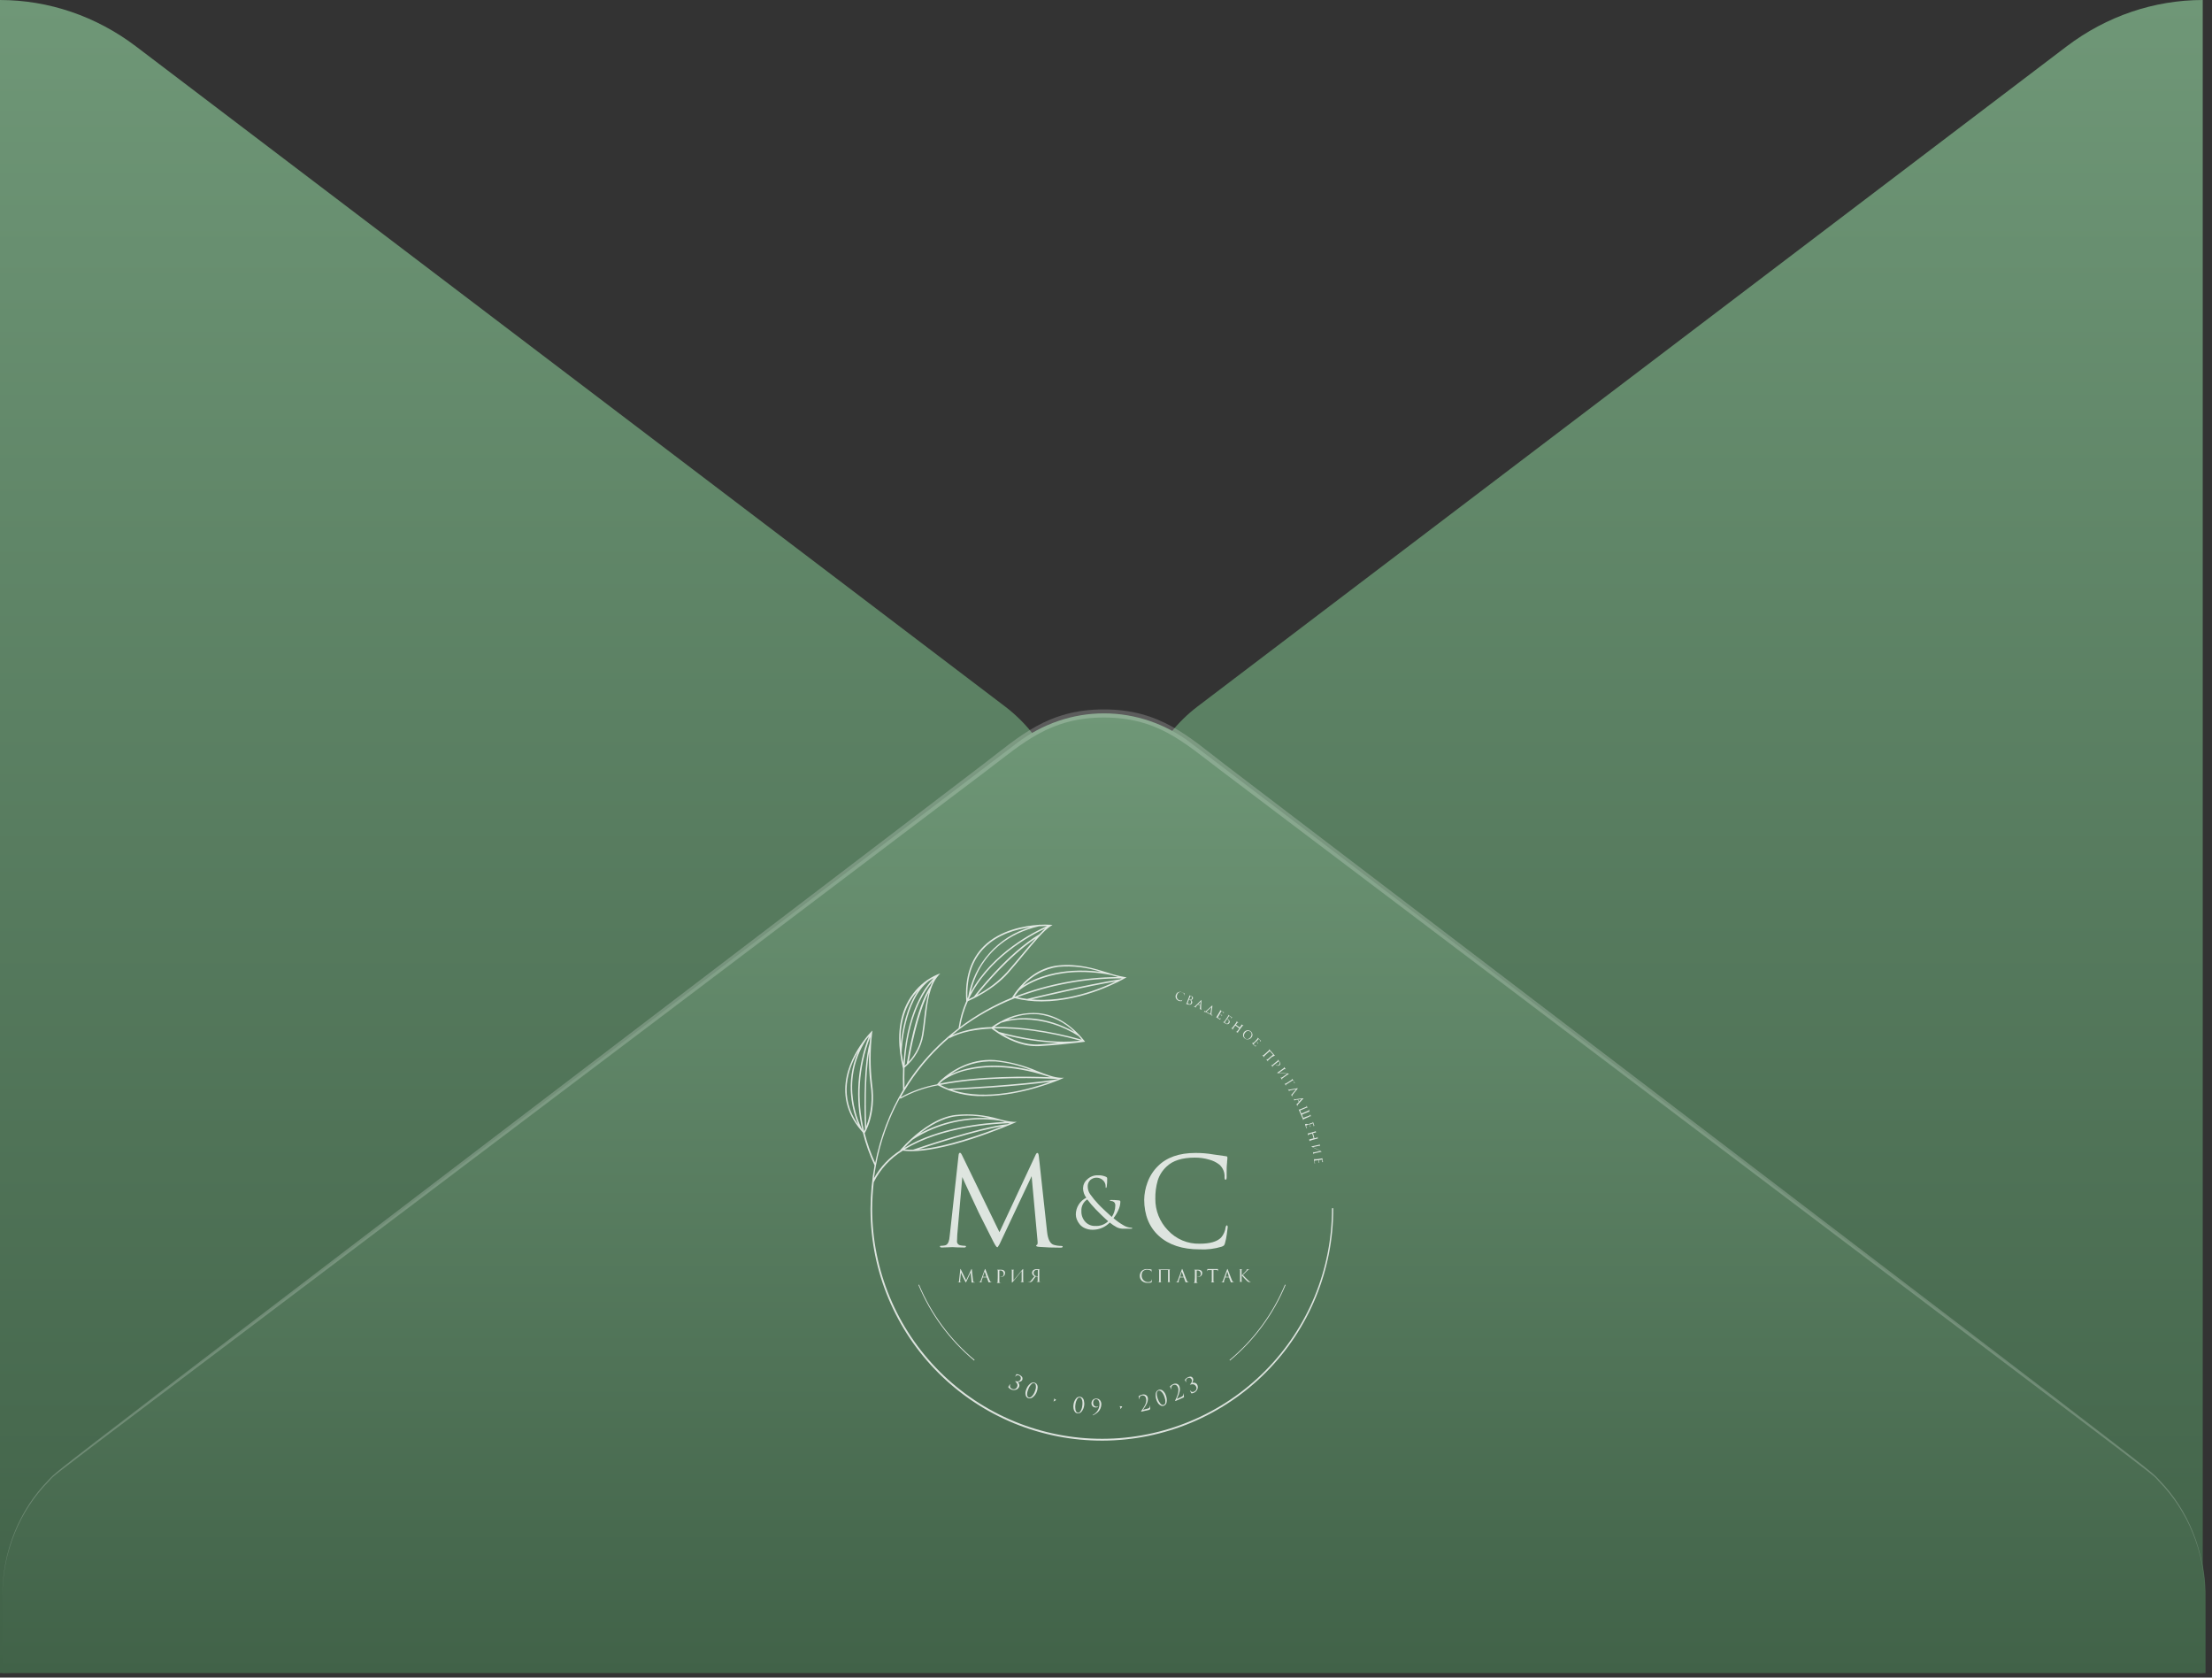 <?xml version="1.0" encoding="UTF-8"?> <svg xmlns="http://www.w3.org/2000/svg" width="335" height="254" viewBox="0 0 335 254" fill="none"><rect x="0" y="0" width="335" height="254" fill="#333333" stroke="none"/> <path d="M333.597 0V253.317C326.214 253.316 319.016 250.861 313.009 246.296L181.333 146.309C178.401 144.067 176.012 141.114 174.365 137.696C172.717 134.278 171.858 130.492 171.858 126.65C171.858 122.809 172.717 119.022 174.365 115.604C176.012 112.186 178.401 109.234 181.333 106.992L313.009 7.005C319.021 2.451 326.217 0.003 333.597 0ZM0 0V253.317C7.383 253.316 14.581 250.861 20.588 246.296L152.264 146.325C155.196 144.083 157.585 141.131 159.232 137.712C160.88 134.294 161.739 130.508 161.739 126.666C161.739 122.825 160.88 119.039 159.232 115.62C157.585 112.202 155.196 109.25 152.264 107.008L20.588 7.021C14.578 2.461 7.382 0.007 0 0Z" fill="url(#paint0_linear_3050_4411)"></path> <path d="M0.364 241.583C0.361 237.736 1.223 233.945 2.878 230.525C4.532 227.105 6.932 224.156 9.877 221.924L154.009 112.511C157.854 109.583 162.464 108.009 167.193 108.009C171.922 108.009 176.532 109.583 180.377 112.511L324.509 221.924C327.448 224.162 329.844 227.112 331.498 230.531C333.152 233.949 334.018 237.738 334.022 241.583V253.316H0.364V241.583Z" fill="url(#paint1_linear_3050_4411)"></path> <path opacity="0.2" d="M0.364 241.583C0.353 238.32 0.964 235.088 2.161 232.083C3.358 229.079 5.116 226.364 7.328 224.103C9.133 222.215 2.503 227.331 148.972 115.659C154.433 111.495 158.666 107.411 167.178 107.411C175.689 107.411 180.028 111.543 185.384 115.659C331.837 227.283 325.222 222.183 327.028 224.103C329.227 226.371 330.974 229.089 332.163 232.092C333.351 235.096 333.958 238.324 333.946 241.583C333.933 238.342 333.303 235.137 332.096 232.161C330.889 229.184 329.129 226.499 326.921 224.265C325.04 222.328 336.024 230.93 184.807 116.595C179.179 112.334 175.279 108.638 167.163 108.638C159.046 108.638 154.919 112.512 149.533 116.595C-1.775 231.06 9.346 222.263 7.404 224.265C5.193 226.497 3.43 229.182 2.221 232.159C1.011 235.135 0.379 238.34 0.364 241.583Z" fill="white"></path> <g opacity="0.8"> <path d="M201.722 182.944C201.74 192.182 198.089 201.05 191.573 207.595C188.346 210.836 184.513 213.41 180.292 215.169C176.071 216.928 171.545 217.838 166.973 217.847C162.401 217.856 157.871 216.964 153.644 215.222C149.416 213.479 145.572 210.921 142.333 207.693C135.79 201.173 132.105 192.32 132.086 183.082C132.092 181.717 132.172 180.354 132.326 178.998C133.311 177.019 134.838 175.361 136.728 174.216C137.152 174.273 137.579 174.302 138.007 174.301C140.268 174.301 143.337 173.683 147.152 172.452C150.657 171.319 153.517 170.066 153.548 170.057L153.992 169.857H153.499C152.768 169.794 152.045 169.657 151.341 169.448C149.198 168.802 146.949 168.586 144.723 168.813C142.089 169.115 139.584 170.99 138.034 172.403L137.998 172.43C137.45 172.927 136.93 173.455 136.444 174.012L136.315 174.163H136.359C134.701 175.218 133.328 176.664 132.362 178.376C132.446 177.731 132.544 177.087 132.664 176.452C133.32 172.873 134.544 169.423 136.288 166.231L136.368 166.356C138.134 165.371 140.05 164.686 142.04 164.329C144.163 165.469 146.547 166.031 148.956 165.96C154.85 165.96 160.619 163.418 160.699 163.383L161.143 163.183H160.655C159.633 163.152 158.474 162.703 157.128 162.183C155.065 161.29 152.876 160.722 150.639 160.499C146.775 160.228 143.874 162.321 142.613 163.44C142.594 163.454 142.576 163.469 142.56 163.485C142.343 163.688 142.14 163.905 141.951 164.134L141.916 164.174C139.986 164.531 138.126 165.192 136.404 166.133C137.966 163.311 139.937 160.735 142.253 158.49C142.742 158.01 143.253 157.557 143.772 157.113L143.808 157.179C145.584 156.228 147.867 155.846 150.168 155.735C150.204 155.762 150.581 156.068 151.199 156.468C152.424 157.259 154.592 158.397 156.919 158.397H157.328C159.726 158.255 161.89 158.024 163.102 157.881L164.141 157.753L164.337 157.726L164.213 157.575C162.178 155.06 159.846 153.655 157.292 153.398C155.283 153.242 153.273 153.689 151.518 154.682H151.492C151.035 154.923 150.598 155.201 150.186 155.513C148.135 155.535 146.106 155.946 144.207 156.722C144.567 156.424 144.931 156.131 145.305 155.833C147.874 153.894 150.695 152.314 153.69 151.136C155.015 151.466 156.376 151.63 157.741 151.625C164.341 151.625 170.266 148.172 170.342 148.128L170.622 147.963L170.298 147.923C169.46 147.78 168.635 147.568 167.832 147.288C165.78 146.643 163.222 145.848 160.206 146.181C157.19 146.514 155.125 148.559 154.095 149.852C153.825 150.18 153.581 150.528 153.362 150.892L153.291 151.016H153.331C150.508 152.167 147.845 153.675 145.407 155.504C145.624 154.153 146.019 152.837 146.579 151.589C147.188 151.327 150.466 149.843 152.678 147.332C153.495 146.403 154.272 145.47 155.023 144.564C156.666 142.591 158.088 140.884 159.122 140.222L159.407 140.04L159.074 140.018C158.541 139.985 158.007 139.985 157.475 140.018V139.991L157.324 140.027C155.169 140.169 151.496 140.787 148.996 143.257C147.006 145.23 146.104 148.012 146.331 151.527V151.607C145.763 152.911 145.372 154.284 145.167 155.691C144.101 156.501 143.083 157.373 142.12 158.304C140.148 160.205 138.423 162.348 136.985 164.68C136.95 163.614 136.954 162.601 136.985 161.65C138.499 160.392 139.515 158.635 139.85 156.695C139.984 155.886 140.081 155.046 140.17 154.233C140.463 151.691 140.739 149.287 142.107 147.714L142.391 147.385L141.987 147.537C140.536 148.154 139.273 149.14 138.322 150.398C136.181 153.167 135.946 156.579 136.324 159.437V159.472C136.419 160.206 136.554 160.935 136.728 161.654L136.763 161.783C136.728 162.801 136.728 163.872 136.768 165.022C134.729 168.436 133.3 172.179 132.544 176.083C131.876 174.633 131.344 173.125 130.954 171.577C130.954 171.55 132.73 168.804 132.086 164.183C131.779 161.582 131.779 158.954 132.086 156.353L132.126 156.033L131.895 156.259C131.591 156.58 131.304 156.915 131.034 157.264C131.025 157.282 131.015 157.3 131.003 157.317C129.177 159.637 125.624 165.507 130.381 171.128C130.474 171.239 130.572 171.355 130.674 171.466C131.097 173.182 131.692 174.851 132.451 176.447C132.059 178.585 131.854 180.753 131.838 182.926C131.838 182.97 131.838 183.015 131.838 183.064C131.838 183.113 131.838 183.162 131.838 183.21C131.875 192.508 135.603 201.41 142.201 207.957C145.468 211.199 149.341 213.766 153.6 215.51C157.858 217.255 162.418 218.143 167.02 218.124C171.621 218.106 176.174 217.181 180.418 215.402C184.662 213.623 188.514 211.025 191.755 207.756C194.995 204.488 197.561 200.613 199.305 196.352C201.048 192.092 201.936 187.53 201.917 182.926L201.722 182.944ZM137.017 174.03C142.648 170.559 150.746 170.124 152.926 170.07L152.589 170.213C148.423 170.604 138.687 173.932 138.278 174.074C137.857 174.085 137.436 174.07 137.017 174.03ZM139.109 174.03C141.369 173.274 148.023 171.115 151.78 170.541C149.022 171.63 143.39 173.688 139.109 174.025V174.03ZM144.767 169.022C146.455 168.828 148.163 168.918 149.822 169.288C146.168 169.08 142.529 169.886 139.304 171.617C140.787 170.457 142.737 169.266 144.767 169.022ZM138.18 172.577C142.074 170.046 146.752 169.01 151.35 169.662C151.647 169.737 151.931 169.808 152.207 169.871C149.306 169.999 142.107 170.644 136.932 173.821C137.194 173.541 137.616 173.092 138.18 172.577ZM160.095 163.414C154.552 164.303 144.323 164.805 143.661 164.836C143.242 164.673 142.834 164.483 142.44 164.267C149.298 162.894 158.105 163.254 160.233 163.378L160.095 163.414ZM144.181 165.022C146.317 164.916 154.046 164.498 159.1 163.783C156.133 164.862 149.471 166.8 144.181 165.022ZM150.652 160.703C152.554 160.87 154.421 161.32 156.191 162.036C149.973 160.565 145.909 161.756 143.959 162.672C145.9 161.272 148.263 160.582 150.652 160.717V160.703ZM142.768 163.618C143.927 162.828 145.232 162.277 146.606 161.996C148.987 161.441 152.993 161.148 158.545 162.934C158.714 162.992 158.883 163.049 159.047 163.098C155.773 162.969 148.289 162.858 142.293 164.071C142.4 163.96 142.56 163.805 142.768 163.618ZM151.287 156.242C150.945 156.02 150.683 155.828 150.515 155.704C152.517 155.666 154.52 155.791 156.502 156.077C158.9 156.418 161.274 156.914 163.608 157.561L163.093 157.624C157.914 158.139 151.709 156.366 151.287 156.242ZM157.319 158.139C155.263 158.264 153.295 157.415 151.989 156.655C154.677 157.354 157.428 157.775 160.202 157.913C159.318 158.001 158.341 158.081 157.319 158.139ZM157.284 153.58C159.342 153.832 161.256 154.771 162.716 156.246C158.301 153.749 154.468 154.024 152.651 154.38C154.103 153.726 155.697 153.451 157.284 153.58ZM151.638 154.846C152.748 154.502 153.906 154.337 155.067 154.358H155.107C158.033 154.398 160.888 155.271 163.338 156.873C163.502 157.046 163.662 157.224 163.817 157.41C161.428 156.738 158.995 156.225 156.537 155.877C154.577 155.592 152.597 155.464 150.617 155.495C150.944 155.259 151.286 155.043 151.638 154.846ZM169.64 148.27C164.395 149.087 156.084 151.114 155.542 151.247C155.058 151.185 154.57 151.096 154.086 150.985C159.136 149.092 164.487 148.127 169.88 148.136L169.64 148.27ZM156.191 151.318C158.172 150.843 164.448 149.358 168.965 148.603C166.633 149.723 161.49 151.798 156.191 151.318ZM160.268 146.39C162.447 146.201 164.642 146.46 166.718 147.15C160.428 146.337 156.502 148.23 154.934 149.252C156.318 147.697 158.208 146.683 160.268 146.39ZM153.659 150.883C153.856 150.575 154.07 150.278 154.299 149.994C154.659 149.683 159.247 145.901 168.241 147.617C168.623 147.737 168.983 147.843 169.32 147.928C163.981 147.973 158.693 148.977 153.708 150.892L153.659 150.883ZM154.854 144.422C154.103 145.31 153.326 146.257 152.509 147.185C151.205 148.589 149.673 149.761 147.978 150.652C149.075 149.27 152.864 144.719 156.862 142.071C156.235 142.764 155.565 143.568 154.854 144.422ZM157.421 141.444C152.536 144.373 147.823 150.478 147.494 150.905C147.17 151.074 146.904 151.198 146.713 151.287C149.657 145.035 156.04 141.622 158.301 140.578C158.025 140.827 157.732 141.115 157.421 141.444ZM158.554 140.222C156.777 141.013 150.31 144.19 147.006 150.261C147.312 148.887 147.834 147.57 148.551 146.359C149.862 144.182 152.451 141.364 157.35 140.244C157.772 140.218 158.141 140.209 158.425 140.209L158.554 140.222ZM149.164 143.426C151.154 141.453 153.917 140.689 156.018 140.396C153.629 141.103 151.485 142.462 149.827 144.322C148.169 146.182 147.063 148.468 146.633 150.923C146.593 150.998 146.553 151.074 146.517 151.149C146.393 147.883 147.268 145.279 149.164 143.426ZM137.012 161.348C137.407 153.913 139.948 150.056 141.28 148.536C141.15 148.775 141.034 149.021 140.934 149.274C138.713 152.54 137.425 160.432 137.327 161.059C137.207 161.179 137.101 161.272 137.012 161.348ZM139.961 154.211C139.868 155.02 139.77 155.855 139.637 156.659C139.377 158.198 138.675 159.628 137.616 160.774C137.869 159.29 138.949 153.5 140.632 150.256C140.309 151.556 140.085 152.878 139.961 154.211ZM139.042 149.945C137.225 152.513 136.617 156.166 136.417 158.108C136.204 154.109 137.585 151.527 139.042 149.945ZM136.546 159.432C136.546 158.832 136.87 151.545 140.641 148.541C140.884 148.378 141.136 148.229 141.396 148.096C140.492 149.062 139.743 150.163 139.175 151.358C138.198 153.3 137.119 156.428 136.826 160.992C136.701 160.437 136.612 159.926 136.546 159.432ZM130.869 171.266C129.708 166.537 130.027 161.565 131.784 157.024C131.784 157.273 131.735 157.579 131.713 157.913C130.612 161.77 130.976 170.399 131.003 170.99L130.869 171.266ZM131.842 164.205C132.182 166.338 131.957 168.523 131.189 170.541C131.127 168.826 130.971 162.921 131.633 159.237C131.563 160.896 131.632 162.558 131.842 164.205ZM129.959 159.215C127.858 163.983 129.204 168.4 129.959 170.244C126.996 166.089 128.395 161.881 129.959 159.215ZM130.567 171.004C130.287 170.488 126.956 164 131.176 157.424C131.327 157.233 131.464 157.064 131.584 156.926C129.839 161.418 129.491 166.333 130.585 171.026L130.567 171.004Z" fill="white"></path> <path d="M178.608 151.567C178.403 151.51 178.227 151.378 178.115 151.198C178.068 151.111 178.041 151.016 178.034 150.918C178.028 150.819 178.044 150.721 178.079 150.629C178.11 150.551 178.151 150.478 178.203 150.412C178.263 150.336 178.339 150.275 178.426 150.234C178.516 150.195 178.614 150.175 178.712 150.175C178.81 150.175 178.908 150.195 178.998 150.234C179.082 150.259 179.162 150.293 179.238 150.336L179.407 150.42C179.406 150.431 179.406 150.441 179.407 150.452V150.496C179.393 150.526 179.381 150.557 179.372 150.589C179.363 150.615 179.352 150.64 179.341 150.665C179.341 150.692 179.341 150.7 179.314 150.696C179.287 150.692 179.314 150.696 179.314 150.656C179.329 150.626 179.338 150.592 179.338 150.558C179.338 150.524 179.329 150.491 179.314 150.46C179.282 150.415 179.243 150.376 179.198 150.345C179.14 150.306 179.078 150.275 179.012 150.252C178.941 150.222 178.866 150.207 178.79 150.207C178.714 150.207 178.638 150.222 178.568 150.252C178.494 150.285 178.431 150.337 178.386 150.403C178.335 150.476 178.296 150.557 178.27 150.643C178.206 150.799 178.206 150.975 178.27 151.131C178.306 151.209 178.357 151.279 178.422 151.336C178.486 151.392 178.561 151.435 178.643 151.46C178.747 151.501 178.863 151.501 178.967 151.46C179.015 151.432 179.054 151.39 179.078 151.34V151.318C179.078 151.318 179.078 151.318 179.078 151.349L179.034 151.442C179.015 151.481 178.992 151.518 178.967 151.554V151.58H178.923C178.818 151.593 178.711 151.588 178.608 151.567Z" fill="white"></path> <path d="M179.874 151.451L179.989 151.163C180.069 150.958 180.113 150.843 180.127 150.803C180.133 150.779 180.133 150.755 180.127 150.732C180.127 150.732 180.127 150.7 180.082 150.683C180.068 150.679 180.053 150.679 180.038 150.683C180.038 150.683 180.038 150.683 180.069 150.683L180.149 150.714L180.22 150.745H180.256L180.331 150.771L180.438 150.811C180.495 150.831 180.547 150.861 180.593 150.9C180.625 150.931 180.649 150.969 180.664 151.011C180.67 151.044 180.67 151.077 180.664 151.109C180.669 151.136 180.669 151.163 180.664 151.189C180.647 151.231 180.622 151.269 180.589 151.3C180.562 151.327 180.532 151.351 180.5 151.371L180.389 151.425C180.456 151.477 180.507 151.548 180.535 151.629C180.553 151.67 180.562 151.714 180.562 151.758C180.562 151.802 180.553 151.846 180.535 151.887C180.517 151.934 180.489 151.978 180.453 152.014C180.417 152.05 180.374 152.078 180.327 152.096C180.213 152.142 180.085 152.142 179.971 152.096H179.945H179.9L179.856 152.073L179.758 152.029L179.678 152.002L179.594 151.971C179.594 151.971 179.567 151.971 179.572 151.949C179.576 151.927 179.572 151.949 179.603 151.949H179.643C179.669 151.949 179.696 151.949 179.727 151.874C179.758 151.798 179.811 151.647 179.874 151.451ZM180.073 151.331L180.033 151.425C179.949 151.647 179.9 151.767 179.896 151.785C179.891 151.802 179.896 151.842 179.874 151.851C179.871 151.865 179.871 151.878 179.874 151.891C179.879 151.908 179.888 151.923 179.9 151.936C179.937 151.973 179.983 152.001 180.033 152.016C180.059 152.027 180.086 152.035 180.113 152.038C180.143 152.042 180.173 152.042 180.202 152.038C180.236 152.031 180.267 152.014 180.291 151.989C180.322 151.961 180.346 151.926 180.362 151.887C180.385 151.824 180.397 151.758 180.398 151.691C180.395 151.62 180.372 151.55 180.331 151.491C180.301 151.449 180.262 151.413 180.216 151.389L180.087 151.336C180.087 151.336 180.078 151.327 180.073 151.331ZM180.282 150.807L180.105 151.251V151.274L180.202 151.323L180.304 151.354H180.371C180.429 151.322 180.473 151.269 180.495 151.207C180.526 151.137 180.535 151.06 180.522 150.985C180.514 150.951 180.497 150.919 180.474 150.893C180.451 150.867 180.422 150.846 180.389 150.834H180.304C180.304 150.834 180.287 150.803 180.282 150.803V150.807Z" fill="white"></path> <path d="M181.783 152.26L181.433 152.1C181.433 152.1 181.433 152.1 181.41 152.1L181.184 152.34C181.155 152.369 181.131 152.402 181.113 152.438C181.108 152.444 181.106 152.452 181.106 152.46C181.106 152.468 181.108 152.476 181.113 152.482C181.122 152.495 181.135 152.506 181.148 152.513C181.148 152.513 181.171 152.513 181.148 152.536C181.126 152.558 181.148 152.536 181.113 152.536L181.046 152.5L180.993 152.473L180.922 152.442L180.811 152.393C180.811 152.393 180.78 152.393 180.784 152.367H180.811H180.851C180.867 152.373 180.884 152.377 180.902 152.377C180.919 152.377 180.937 152.373 180.953 152.367C180.992 152.343 181.028 152.315 181.06 152.282L181.886 151.451C181.921 151.416 181.939 151.398 181.948 151.402C181.957 151.407 181.948 151.434 181.948 151.478C181.948 151.522 181.948 151.576 181.948 151.727C181.948 151.878 181.926 152.051 181.912 152.229C181.899 152.407 181.912 152.54 181.912 152.625C181.905 152.667 181.906 152.711 181.916 152.753C181.926 152.795 181.944 152.834 181.97 152.869C181.988 152.883 182.007 152.895 182.028 152.904C182.028 152.904 182.028 152.904 181.988 152.904L181.739 152.784C181.708 152.784 181.69 152.758 181.695 152.753C181.695 152.753 181.721 152.753 181.721 152.713L181.757 152.269C181.757 152.269 181.788 152.26 181.783 152.26ZM181.477 152.051L181.788 152.189L181.837 151.682C181.837 151.651 181.837 151.647 181.815 151.682L181.468 152.051C181.468 152.051 181.473 152.047 181.477 152.051Z" fill="white"></path> <path d="M183.276 153.593L182.747 153.313C182.681 153.276 182.613 153.241 182.543 153.211C182.514 153.193 182.479 153.185 182.445 153.189C182.415 153.2 182.389 153.222 182.374 153.251C182.374 153.251 182.374 153.273 182.348 153.251C182.321 153.229 182.348 153.251 182.348 153.22C182.348 153.189 182.392 153.131 182.432 153.038L182.57 153.122C182.575 153.125 182.581 153.126 182.587 153.126C182.594 153.126 182.6 153.125 182.605 153.122L183.533 152.282C183.578 152.247 183.6 152.233 183.609 152.238C183.618 152.242 183.609 152.265 183.609 152.305C183.609 152.345 183.609 152.491 183.547 152.833C183.485 153.176 183.476 153.424 183.458 153.584C183.456 153.589 183.455 153.595 183.455 153.6C183.455 153.605 183.456 153.611 183.458 153.615C183.513 153.646 183.571 153.671 183.631 153.691C183.589 153.746 183.55 153.804 183.516 153.864C183.516 153.864 183.516 153.864 183.516 153.833C183.525 153.82 183.531 153.805 183.534 153.79C183.537 153.774 183.536 153.758 183.532 153.743C183.527 153.727 183.52 153.713 183.509 153.701C183.499 153.689 183.486 153.68 183.471 153.673L183.276 153.593ZM182.867 153.291L183.129 153.429L183.316 153.522C183.316 153.433 183.351 153.269 183.387 153.029C183.422 152.789 183.449 152.607 183.462 152.478L182.769 153.131C182.741 153.151 182.716 153.175 182.694 153.202L182.867 153.291Z" fill="white"></path> <path d="M184.426 153.66L184.586 153.389C184.697 153.202 184.759 153.091 184.777 153.06C184.783 153.037 184.783 153.012 184.777 152.989C184.777 152.989 184.777 152.953 184.742 152.931C184.742 152.931 184.742 152.931 184.773 152.931L184.941 153.038C185.15 153.167 185.266 153.233 185.292 153.247C185.315 153.262 185.341 153.273 185.368 153.278C185.368 153.278 185.368 153.278 185.368 153.3C185.356 153.314 185.346 153.329 185.337 153.344L185.275 153.429C185.275 153.429 185.252 153.455 185.248 153.429C185.243 153.402 185.248 153.429 185.248 153.402C185.257 153.383 185.264 153.364 185.27 153.344C185.27 153.309 185.243 153.269 185.19 153.224L184.986 153.096L184.733 153.518L184.977 153.66C185.005 153.678 185.038 153.686 185.07 153.682C185.07 153.682 185.092 153.682 185.097 153.682V153.709L185.066 153.749L185.021 153.811V153.851C185.021 153.851 184.999 153.851 184.995 153.851C184.99 153.851 184.995 153.851 184.995 153.82C184.998 153.805 184.998 153.79 184.995 153.775C184.995 153.744 184.995 153.709 184.946 153.678C184.878 153.627 184.807 153.581 184.733 153.54L184.653 153.673L184.608 153.753L184.537 153.869L184.497 153.935C184.484 153.961 184.474 153.988 184.466 154.015C184.461 154.025 184.459 154.036 184.459 154.046C184.459 154.057 184.461 154.068 184.466 154.078C184.5 154.113 184.539 154.143 184.582 154.166C184.628 154.195 184.677 154.217 184.728 154.233C184.751 154.243 184.777 154.243 184.799 154.233C184.829 154.218 184.855 154.197 184.875 154.171C184.875 154.171 184.875 154.171 184.901 154.171C184.928 154.171 184.901 154.171 184.901 154.198L184.853 154.264C184.834 154.289 184.813 154.313 184.79 154.335C184.78 154.348 184.766 154.355 184.75 154.358L184.688 154.326L184.466 154.189L184.28 154.069L184.222 154.038L184.164 154.006C184.164 154.006 184.164 154.006 184.164 153.98H184.186H184.222C184.232 153.984 184.242 153.987 184.253 153.987C184.264 153.987 184.274 153.984 184.284 153.98C184.277 153.956 184.266 153.934 184.253 153.913L184.426 153.66Z" fill="white"></path> <path d="M186.127 153.847L185.865 154.242L185.905 154.269C186.015 154.335 186.109 154.425 186.181 154.531C186.218 154.587 186.237 154.653 186.237 154.72C186.237 154.787 186.218 154.853 186.181 154.909C186.123 154.992 186.036 155.049 185.936 155.069C185.878 155.079 185.817 155.077 185.759 155.063C185.701 155.049 185.647 155.024 185.599 154.989L185.492 154.909C185.439 154.873 185.408 154.846 185.394 154.842H185.368L185.306 154.806L185.248 154.771C185.248 154.771 185.248 154.771 185.248 154.744C185.248 154.717 185.248 154.744 185.27 154.744H185.315C185.338 154.744 185.369 154.726 185.408 154.691C185.488 154.59 185.562 154.485 185.63 154.375L185.803 154.113L186.016 153.789C186.024 153.766 186.024 153.741 186.016 153.718C186.013 153.694 186 153.674 185.981 153.66L185.945 153.633C185.945 153.633 185.945 153.633 185.972 153.633L186.056 153.691L186.127 153.74L186.536 154.011L186.616 154.051L186.558 154.109C186.533 154.138 186.511 154.169 186.492 154.202C186.492 154.202 186.469 154.202 186.46 154.202C186.452 154.202 186.46 154.202 186.46 154.175C186.472 154.159 186.479 154.141 186.483 154.122C186.483 154.082 186.483 154.042 186.412 153.998L186.145 153.815C186.145 153.815 186.132 153.838 186.127 153.847ZM185.825 154.291L185.759 154.384C185.63 154.58 185.55 154.7 185.523 154.749C185.497 154.797 185.497 154.811 185.523 154.833C185.558 154.88 185.602 154.919 185.652 154.949C185.679 154.969 185.71 154.984 185.743 154.991C185.776 154.999 185.81 154.999 185.843 154.993C185.918 154.97 185.982 154.919 186.021 154.851C186.056 154.806 186.079 154.754 186.09 154.698C186.101 154.643 186.098 154.585 186.083 154.531C186.034 154.426 185.951 154.34 185.848 154.286C185.848 154.286 185.825 154.3 185.825 154.304V154.291Z" fill="white"></path> <path d="M187.158 155.135L187.762 155.58V155.548C187.895 155.374 187.971 155.271 187.988 155.242C188.004 155.22 188.014 155.196 188.02 155.171C188.019 155.159 188.015 155.149 188.01 155.139C188.005 155.129 187.997 155.12 187.988 155.113L187.944 155.073C187.944 155.073 187.944 155.073 187.975 155.073L188.042 155.126L188.104 155.175C188.104 155.175 188.131 155.175 188.135 155.175L188.162 155.197L188.251 155.246L188.304 155.286C188.304 155.286 188.304 155.308 188.304 155.313H188.264C188.245 155.306 188.225 155.306 188.206 155.313C188.185 155.325 188.167 155.342 188.153 155.362C188.126 155.388 188.051 155.491 187.917 155.664L187.731 155.917C187.65 156.018 187.576 156.123 187.509 156.233C187.495 156.251 187.486 156.272 187.482 156.295C187.477 156.304 187.475 156.314 187.475 156.324C187.475 156.334 187.477 156.344 187.482 156.353L187.544 156.406C187.544 156.406 187.544 156.406 187.513 156.406L187.438 156.348L187.367 156.295H187.34H187.313L187.251 156.255L187.198 156.215C187.198 156.215 187.176 156.215 187.198 156.188L187.242 156.215C187.269 156.215 187.3 156.215 187.344 156.166C187.389 156.117 187.455 156.028 187.58 155.864L187.691 155.713L187.087 155.268L186.976 155.415C186.851 155.584 186.776 155.686 186.749 155.731C186.738 155.752 186.729 155.774 186.723 155.797C186.723 155.808 186.726 155.818 186.73 155.827C186.735 155.836 186.741 155.844 186.749 155.851L186.807 155.904C186.807 155.904 186.807 155.904 186.776 155.904L186.7 155.846L186.634 155.793L186.603 155.766H186.576L186.514 155.722L186.461 155.686C186.461 155.686 186.461 155.686 186.461 155.655L186.509 155.682C186.532 155.682 186.563 155.682 186.607 155.637C186.652 155.593 186.723 155.5 186.847 155.331L187.034 155.082L187.26 154.771C187.275 154.752 187.284 154.728 187.287 154.704C187.285 154.682 187.275 154.662 187.26 154.646C187.247 154.63 187.23 154.616 187.211 154.606C187.211 154.606 187.211 154.606 187.242 154.606L187.309 154.655L187.376 154.709L187.402 154.731H187.429L187.491 154.775L187.544 154.811C187.544 154.811 187.544 154.811 187.544 154.842L187.504 154.82C187.496 154.815 187.487 154.813 187.478 154.813C187.468 154.813 187.459 154.815 187.451 154.82C187.429 154.83 187.409 154.845 187.393 154.864L187.162 155.171L187.14 155.202L187.158 155.135Z" fill="white"></path> <path d="M188.508 157.224C188.44 157.17 188.383 157.103 188.339 157.028C188.298 156.963 188.271 156.891 188.259 156.815C188.248 156.746 188.248 156.675 188.259 156.606C188.27 156.538 188.291 156.472 188.322 156.411C188.35 156.352 188.386 156.296 188.428 156.246C188.48 156.187 188.541 156.137 188.61 156.099C188.684 156.054 188.765 156.022 188.85 156.006C188.942 155.984 189.038 155.984 189.13 156.006C189.235 156.034 189.332 156.086 189.414 156.157C189.556 156.266 189.65 156.425 189.676 156.602C189.687 156.692 189.677 156.783 189.649 156.869C189.621 156.955 189.574 157.033 189.512 157.099C189.453 157.173 189.38 157.235 189.296 157.281C189.213 157.327 189.122 157.356 189.028 157.366C188.936 157.38 188.842 157.375 188.753 157.351C188.663 157.326 188.58 157.283 188.508 157.224ZM188.588 157.224C188.617 157.248 188.648 157.269 188.681 157.286C188.724 157.306 188.768 157.319 188.815 157.326C188.867 157.337 188.922 157.337 188.974 157.326C189.039 157.31 189.101 157.283 189.157 157.246C189.233 157.2 189.3 157.141 189.356 157.073C189.476 156.945 189.544 156.777 189.547 156.602C189.547 156.529 189.531 156.458 189.501 156.393C189.47 156.328 189.425 156.27 189.37 156.224C189.319 156.175 189.258 156.139 189.191 156.116C189.124 156.094 189.053 156.087 188.983 156.095C188.827 156.12 188.687 156.204 188.593 156.331C188.473 156.462 188.403 156.632 188.397 156.81C188.399 156.886 188.417 156.961 188.45 157.029C188.483 157.097 188.53 157.157 188.588 157.206V157.224Z" fill="white"></path> <path d="M189.952 157.788L190.169 157.561L190.427 157.281C190.427 157.255 190.462 157.237 190.462 157.219C190.47 157.198 190.47 157.174 190.462 157.153C190.462 157.153 190.462 157.153 190.462 157.126C190.462 157.099 190.462 157.126 190.494 157.126L190.636 157.268L190.933 157.548C190.953 157.568 190.975 157.584 191 157.597H190.973L190.929 157.633L190.853 157.704C190.853 157.704 190.827 157.704 190.822 157.704C190.818 157.704 190.822 157.704 190.822 157.677C190.837 157.663 190.849 157.646 190.858 157.628C190.858 157.593 190.858 157.548 190.809 157.495C190.76 157.441 190.729 157.41 190.636 157.321C190.636 157.321 190.636 157.321 190.613 157.321L190.276 157.677L190.485 157.868C190.508 157.89 190.537 157.904 190.569 157.908C190.579 157.906 190.59 157.906 190.6 157.908H190.569L190.533 157.939C190.514 157.955 190.496 157.973 190.48 157.992L190.445 158.024C190.445 158.024 190.445 158.024 190.418 158.024C190.391 158.024 190.418 158.024 190.418 157.997C190.431 157.984 190.442 157.969 190.449 157.952C190.467 157.926 190.458 157.89 190.422 157.846C190.387 157.806 190.329 157.748 190.245 157.668L190.138 157.779L190.076 157.846L189.978 157.948L189.929 158.001C189.907 158.022 189.891 158.048 189.881 158.077C189.876 158.086 189.874 158.096 189.874 158.106C189.874 158.116 189.876 158.126 189.881 158.135C189.906 158.178 189.939 158.218 189.978 158.25C190.015 158.288 190.057 158.321 190.103 158.348C190.115 158.353 190.127 158.356 190.14 158.356C190.153 158.356 190.166 158.353 190.178 158.348C190.209 158.339 190.238 158.324 190.263 158.304C190.263 158.304 190.263 158.304 190.289 158.304C190.316 158.304 190.289 158.304 190.289 158.33L190.227 158.379C190.204 158.401 190.179 158.42 190.151 158.437C190.145 158.44 190.137 158.442 190.129 158.442C190.122 158.442 190.114 158.44 190.107 158.437C190.087 158.425 190.069 158.41 190.054 158.392L189.867 158.21L189.712 158.055L189.663 158.015L189.61 157.966C189.61 157.966 189.61 157.966 189.61 157.935H189.632H189.663C189.672 157.94 189.683 157.943 189.694 157.943C189.705 157.943 189.716 157.94 189.725 157.935C189.763 157.915 189.796 157.888 189.823 157.855C189.796 157.952 189.872 157.877 189.952 157.788Z" fill="white"></path> <path d="M192.577 160.063L192.341 160.272C192.19 160.41 192.097 160.494 192.066 160.53C192.046 160.546 192.031 160.568 192.022 160.592C192.017 160.602 192.015 160.612 192.015 160.623C192.015 160.634 192.017 160.644 192.022 160.654L192.061 160.712C192.061 160.712 192.061 160.712 192.035 160.712L191.977 160.645L191.937 160.579C191.937 160.579 191.91 160.548 191.91 160.543L191.862 160.494L191.791 160.419C191.791 160.419 191.791 160.419 191.791 160.392C191.791 160.365 191.791 160.392 191.817 160.392H191.844C191.875 160.392 191.915 160.392 191.959 160.392C192.004 160.392 192.115 160.268 192.261 160.134L192.794 159.69C192.794 159.69 192.701 159.579 192.541 159.401L192.319 159.157H192.297L191.759 159.637C191.622 159.757 191.533 159.837 191.489 159.885C191.468 159.902 191.453 159.923 191.444 159.948C191.439 159.957 191.436 159.968 191.436 159.979C191.436 159.99 191.439 160 191.444 160.01L191.466 160.045C191.466 160.045 191.466 160.072 191.466 160.077C191.466 160.081 191.466 160.077 191.44 160.077L191.382 160.01L191.32 159.939L191.293 159.908L191.244 159.859C191.224 159.833 191.202 159.809 191.178 159.788C191.178 159.788 191.178 159.761 191.178 159.757C191.178 159.752 191.178 159.757 191.204 159.757L191.235 159.783C191.262 159.783 191.306 159.783 191.364 159.748C191.422 159.712 191.506 159.628 191.64 159.512L191.879 159.299L192.159 159.046C192.178 159.029 192.191 159.007 192.199 158.983C192.207 158.963 192.207 158.941 192.199 158.921C192.197 158.912 192.197 158.903 192.199 158.895V158.868C192.199 158.868 192.199 158.868 192.226 158.868L192.297 158.952L192.35 159.015L192.95 159.69L193.008 159.748C193.029 159.775 193.053 159.8 193.079 159.823C193.079 159.823 193.079 159.845 193.079 159.85C193.079 159.854 193.079 159.85 193.052 159.85C193.035 159.844 193.016 159.844 192.999 159.85C192.999 159.85 192.963 159.85 192.932 159.885L192.577 160.063Z" fill="white"></path> <path d="M192.963 161.023L193.207 160.828C193.381 160.694 193.478 160.614 193.505 160.588C193.525 160.573 193.541 160.553 193.549 160.53C193.558 160.508 193.558 160.485 193.549 160.463C193.539 160.446 193.528 160.429 193.514 160.414C193.514 160.414 193.514 160.414 193.54 160.414L193.594 160.477L193.643 160.543V160.574L193.705 160.65C193.736 160.69 193.767 160.721 193.785 160.748C193.826 160.79 193.858 160.84 193.879 160.895C193.9 160.95 193.911 161.009 193.909 161.068C193.905 161.11 193.892 161.151 193.87 161.188C193.849 161.225 193.82 161.256 193.785 161.281C193.744 161.317 193.696 161.343 193.643 161.357C193.591 161.372 193.536 161.375 193.483 161.365C193.369 161.347 193.267 161.284 193.198 161.192V161.161C193.198 161.161 193.198 161.161 193.243 161.187C193.292 161.252 193.363 161.294 193.443 161.307C193.484 161.312 193.526 161.308 193.565 161.295C193.605 161.283 193.642 161.263 193.674 161.236C193.712 161.208 193.745 161.173 193.768 161.131C193.792 161.09 193.807 161.044 193.811 160.996C193.815 160.952 193.81 160.908 193.797 160.866C193.783 160.824 193.761 160.785 193.731 160.752C193.716 160.731 193.696 160.713 193.674 160.699C193.674 160.699 193.674 160.699 193.638 160.699L193.07 161.143C192.905 161.272 192.808 161.352 192.772 161.387C192.754 161.403 192.74 161.423 192.732 161.445C192.728 161.454 192.726 161.464 192.726 161.474C192.726 161.484 192.728 161.494 192.732 161.503L192.777 161.57C192.777 161.57 192.777 161.57 192.745 161.57L192.688 161.494L192.634 161.427L192.612 161.396V161.37L192.563 161.316C192.551 161.298 192.536 161.282 192.519 161.267C192.519 161.267 192.519 161.241 192.519 161.236L192.559 161.272C192.559 161.272 192.612 161.272 192.665 161.272C192.719 161.272 192.803 161.152 192.963 161.023Z" fill="white"></path> <path d="M194.438 161.912L193.683 162.445L194.407 162.489L195.033 162.534C195.126 162.534 195.179 162.534 195.188 162.565C195.188 162.565 195.188 162.565 195.157 162.596L195.068 162.667L194.269 163.236C194.23 163.262 194.196 163.293 194.167 163.329C194.16 163.341 194.157 163.354 194.157 163.367C194.157 163.38 194.16 163.393 194.167 163.405L194.202 163.467C194.202 163.467 194.202 163.467 194.202 163.494C194.202 163.52 194.202 163.494 194.176 163.494L194.1 163.378L194.038 163.285C194.026 163.265 194.011 163.247 193.994 163.232L193.94 163.16C193.94 163.16 193.94 163.134 193.94 163.129C193.94 163.125 193.94 163.129 193.967 163.129C193.994 163.129 193.994 163.165 194.002 163.169C194.011 163.174 194.042 163.169 194.073 163.169C194.123 163.147 194.171 163.121 194.216 163.089L194.598 162.823L194.948 162.578L194.158 162.529L193.509 162.481C193.481 162.481 193.454 162.473 193.429 162.458V162.432L193.483 162.387L194.327 161.792C194.365 161.764 194.403 161.735 194.438 161.703C194.454 161.688 194.466 161.67 194.473 161.65C194.477 161.634 194.477 161.617 194.473 161.601V161.574C194.473 161.574 194.473 161.574 194.504 161.574L194.566 161.667L194.615 161.738C194.631 161.765 194.649 161.79 194.669 161.814L194.722 161.881C194.722 161.881 194.722 161.907 194.722 161.912C194.722 161.916 194.722 161.912 194.695 161.912C194.687 161.898 194.677 161.886 194.664 161.876C194.656 161.868 194.647 161.861 194.636 161.857C194.625 161.854 194.613 161.852 194.602 161.854C194.545 161.868 194.49 161.887 194.438 161.912Z" fill="white"></path> <path d="M195.721 163.614L195.099 164.005L194.797 164.2C194.735 164.249 194.713 164.289 194.731 164.329L194.766 164.396C194.766 164.396 194.766 164.396 194.74 164.396L194.691 164.316C194.675 164.291 194.66 164.266 194.646 164.24C194.645 164.23 194.645 164.22 194.646 164.209L194.558 164.08C194.558 164.08 194.558 164.054 194.558 164.049C194.558 164.045 194.558 164.049 194.58 164.049L194.611 164.085C194.618 164.088 194.626 164.089 194.633 164.089C194.641 164.089 194.648 164.088 194.655 164.085L194.735 164.054L195.051 163.863L195.317 163.694C195.499 163.578 195.606 163.512 195.637 163.485C195.658 163.474 195.674 163.457 195.686 163.436C195.691 163.426 195.694 163.414 195.694 163.403C195.694 163.391 195.691 163.38 195.686 163.369V163.338C195.686 163.338 195.686 163.338 195.717 163.338C195.748 163.338 195.744 163.387 195.766 163.427C195.782 163.456 195.799 163.485 195.819 163.512C195.957 163.738 196.037 163.858 196.05 163.88C196.067 163.906 196.086 163.93 196.108 163.951L195.992 164.014C195.97 164.014 195.957 164.014 195.952 164.014C195.98 163.996 196 163.969 196.01 163.938C196.013 163.901 196.004 163.863 195.983 163.831L195.841 163.596C195.841 163.596 195.735 163.605 195.721 163.614Z" fill="white"></path> <path d="M196.29 164.911L195.402 165.089C195.361 165.094 195.322 165.106 195.286 165.125C195.28 165.128 195.274 165.133 195.27 165.14C195.267 165.146 195.264 165.153 195.264 165.16C195.259 165.175 195.259 165.19 195.264 165.205C195.264 165.205 195.264 165.205 195.233 165.205C195.223 165.182 195.211 165.159 195.197 165.138C195.19 165.119 195.181 165.101 195.171 165.085L195.135 165.022C195.108 164.982 195.091 164.947 195.073 164.916C195.055 164.885 195.073 164.885 195.073 164.88C195.073 164.876 195.073 164.88 195.095 164.88V164.916C195.105 164.93 195.118 164.943 195.134 164.952C195.149 164.961 195.166 164.967 195.184 164.969C195.228 164.975 195.273 164.975 195.317 164.969L196.472 164.774C196.519 164.774 196.546 164.774 196.552 164.774C196.552 164.774 196.552 164.805 196.516 164.84L196.356 165.036L196.041 165.422C195.926 165.56 195.846 165.662 195.792 165.729C195.739 165.796 195.681 165.907 195.695 165.96C195.7 165.984 195.709 166.006 195.721 166.027V166.049C195.721 166.049 195.721 166.049 195.69 166.027C195.641 165.933 195.593 165.853 195.557 165.782C195.521 165.711 195.535 165.729 195.557 165.729C195.557 165.729 195.588 165.729 195.606 165.729L196.285 164.916C196.285 164.916 196.316 164.902 196.29 164.911Z" fill="white"></path> <path d="M196.69 166.831L196.521 166.489L196.192 166.533C196.151 166.537 196.11 166.548 196.072 166.564C196.069 166.57 196.068 166.576 196.068 166.582C196.068 166.588 196.069 166.594 196.072 166.6C196.069 166.607 196.067 166.614 196.067 166.622C196.067 166.63 196.069 166.637 196.072 166.644C196.072 166.644 196.072 166.644 196.072 166.671C196.072 166.698 196.072 166.671 196.046 166.671L196.014 166.6V166.551L195.979 166.48C195.957 166.446 195.938 166.41 195.921 166.373C195.921 166.373 195.921 166.338 195.921 166.333C195.927 166.347 195.934 166.361 195.943 166.373C195.953 166.388 195.965 166.401 195.98 166.411C195.994 166.421 196.01 166.428 196.028 166.431C196.071 166.436 196.114 166.436 196.157 166.431L197.325 166.293C197.374 166.293 197.4 166.293 197.405 166.293C197.409 166.293 197.405 166.324 197.365 166.36L197.196 166.542L196.858 166.915L196.592 167.209C196.56 167.237 196.534 167.272 196.515 167.311C196.497 167.35 196.487 167.392 196.485 167.435C196.489 167.459 196.496 167.481 196.507 167.502C196.507 167.502 196.507 167.502 196.476 167.475L196.356 167.226C196.356 167.191 196.356 167.173 196.356 167.173C196.356 167.173 196.383 167.173 196.401 167.173L196.721 166.831C196.721 166.831 196.69 166.835 196.69 166.831ZM196.583 166.475L196.738 166.778L197.089 166.409C197.089 166.382 197.111 166.409 197.089 166.409L196.587 166.484C196.587 166.484 196.587 166.471 196.587 166.475H196.583Z" fill="white"></path> <path d="M198.075 169.177L197.787 169.297C197.667 169.344 197.55 169.398 197.436 169.457C197.415 169.466 197.397 169.48 197.382 169.497C197.377 169.506 197.374 169.516 197.374 169.526C197.374 169.536 197.377 169.546 197.382 169.555C197.382 169.591 197.382 169.613 197.405 169.635C197.405 169.635 197.405 169.635 197.382 169.635L197.347 169.546L197.316 169.466V169.431L196.738 168.133C196.74 168.123 196.74 168.112 196.738 168.102C196.73 168.079 196.719 168.057 196.707 168.035C196.701 168.015 196.692 167.995 196.681 167.977C196.681 167.977 196.681 167.946 196.681 167.946L196.707 167.991C196.707 167.991 196.761 168.017 196.818 167.991C196.876 167.964 196.987 167.929 197.178 167.849L197.467 167.729L197.818 167.578C197.84 167.567 197.86 167.552 197.875 167.533C197.88 167.523 197.882 167.511 197.882 167.5C197.882 167.488 197.88 167.477 197.875 167.466C197.88 167.447 197.88 167.428 197.875 167.409C197.875 167.409 197.875 167.409 197.902 167.431C197.929 167.453 197.902 167.48 197.933 167.506C197.964 167.533 197.955 167.564 197.96 167.582V167.618V167.649C197.982 167.66 198.002 167.674 198.022 167.689C198.033 167.707 198.042 167.726 198.049 167.746C198.049 167.746 198.049 167.773 198.049 167.777C198.045 167.763 198.037 167.749 198.026 167.737C198.026 167.737 198 167.706 197.982 167.706C197.959 167.7 197.934 167.7 197.911 167.706L197.56 167.853L197.302 167.96L196.894 168.137C196.894 168.164 196.965 168.315 197.085 168.582C197.085 168.582 197.085 168.582 197.12 168.582C197.237 168.544 197.351 168.499 197.462 168.448L197.787 168.311L198.138 168.16C198.161 168.151 198.181 168.135 198.195 168.115C198.2 168.106 198.202 168.095 198.202 168.084C198.202 168.073 198.2 168.063 198.195 168.053C198.198 168.035 198.198 168.017 198.195 168C198.195 168 198.195 168 198.195 167.977C198.195 167.955 198.195 167.977 198.222 168L198.253 168.075L198.28 168.151V168.182V168.213C198.292 168.234 198.302 168.257 198.311 168.28C198.322 168.299 198.331 168.32 198.337 168.342C198.341 168.346 198.342 168.352 198.342 168.357C198.342 168.363 198.341 168.368 198.337 168.373C198.332 168.359 198.324 168.345 198.315 168.333C198.315 168.297 198.253 168.289 198.2 168.333L197.844 168.48L197.52 168.617C197.405 168.661 197.292 168.712 197.183 168.768V168.795L197.374 169.239C197.374 169.239 197.374 169.239 197.414 169.239C197.454 169.239 197.596 169.173 197.804 169.084L198.022 169.022L198.373 168.871C198.396 168.862 198.416 168.846 198.431 168.826C198.438 168.805 198.438 168.781 198.431 168.76C198.433 168.74 198.433 168.721 198.431 168.702C198.431 168.702 198.453 168.751 198.462 168.777L198.493 168.853V168.888V168.92L198.524 168.986C198.524 169.013 198.524 169.031 198.551 169.044C198.577 169.057 198.551 169.075 198.551 169.075L198.528 169.039C198.523 169.031 198.516 169.023 198.508 169.017C198.499 169.01 198.49 169.006 198.48 169.004H198.408L198.075 169.177Z" fill="white"></path> <path d="M198.124 170.213L198.417 170.11L198.777 169.982C198.8 169.973 198.821 169.959 198.839 169.942C198.847 169.92 198.847 169.896 198.839 169.875V169.844C198.839 169.844 198.839 169.844 198.839 169.817C198.839 169.817 198.879 169.937 198.901 170.008L199.035 170.395C199.044 170.42 199.058 170.444 199.075 170.466H199.044H198.99L198.888 170.493C198.866 170.493 198.857 170.493 198.853 170.493C198.872 170.486 198.89 170.475 198.906 170.461C198.937 170.461 198.941 170.395 198.906 170.319L198.83 170.088H198.808L198.364 170.253C198.417 170.404 198.448 170.493 198.462 170.519C198.475 170.546 198.497 170.586 198.519 170.595C198.542 170.604 198.542 170.595 198.542 170.595H198.506H198.457H198.386H198.342H198.315C198.315 170.595 198.315 170.595 198.337 170.573C198.352 170.575 198.367 170.575 198.382 170.573C198.408 170.573 198.417 170.519 198.404 170.466C198.385 170.383 198.36 170.301 198.329 170.222L198.182 170.27L198.093 170.302L197.964 170.346L197.893 170.373L197.813 170.413C197.806 170.431 197.806 170.452 197.813 170.47C197.815 170.519 197.825 170.568 197.844 170.613C197.863 170.664 197.887 170.713 197.915 170.759C197.922 170.77 197.93 170.78 197.94 170.787C197.95 170.795 197.961 170.8 197.973 170.804H198.022H198.053H197.978H197.884C197.877 170.808 197.868 170.81 197.86 170.81C197.851 170.81 197.843 170.808 197.835 170.804L197.809 170.737C197.809 170.706 197.769 170.621 197.729 170.493C197.689 170.364 197.662 170.284 197.658 170.279C197.661 170.26 197.661 170.241 197.658 170.222C197.648 170.2 197.64 170.178 197.636 170.155C197.636 170.155 197.636 170.128 197.636 170.124C197.636 170.136 197.636 170.147 197.636 170.159C197.642 170.169 197.651 170.177 197.661 170.182C197.671 170.187 197.682 170.19 197.693 170.19C197.736 170.191 197.779 170.182 197.818 170.164L198.124 170.213Z" fill="white"></path> <path d="M198.862 171.617L199.07 172.341H199.106L199.474 172.234C199.498 172.227 199.52 172.213 199.537 172.194C199.541 172.185 199.544 172.174 199.544 172.163C199.544 172.153 199.541 172.142 199.537 172.132C199.538 172.112 199.538 172.091 199.537 172.07C199.537 172.07 199.537 172.07 199.537 172.092C199.537 172.115 199.537 172.141 199.559 172.172C199.581 172.203 199.559 172.23 199.559 172.252V172.288V172.319C199.559 172.341 199.559 172.363 199.559 172.39C199.559 172.417 199.559 172.439 199.559 172.452C199.559 172.466 199.559 172.479 199.559 172.483V172.439C199.555 172.43 199.548 172.422 199.541 172.416C199.533 172.41 199.524 172.406 199.514 172.403H199.443L199.075 172.51L198.773 172.594C198.573 172.652 198.453 172.692 198.404 172.71C198.383 172.718 198.363 172.73 198.346 172.746C198.339 172.764 198.339 172.785 198.346 172.803C198.344 172.83 198.344 172.857 198.346 172.883C198.346 172.883 198.346 172.883 198.346 172.857L198.32 172.768C198.32 172.732 198.32 172.706 198.297 172.683C198.298 172.671 198.298 172.66 198.297 172.648C198.297 172.636 198.297 172.624 198.297 172.612C198.289 172.589 198.281 172.565 198.275 172.541C198.275 172.514 198.275 172.497 198.275 172.479C198.275 172.461 198.275 172.452 198.275 172.448C198.272 172.464 198.272 172.481 198.275 172.497C198.275 172.497 198.324 172.528 198.386 172.497C198.448 172.466 198.56 172.457 198.759 172.399L198.937 172.346L198.728 171.621L198.546 171.67L198.182 171.786C198.159 171.795 198.138 171.808 198.12 171.826C198.115 171.834 198.113 171.843 198.113 171.852C198.113 171.862 198.115 171.871 198.12 171.879C198.118 171.906 198.118 171.932 198.12 171.959C198.12 171.959 198.12 171.959 198.098 171.959L198.071 171.866C198.073 171.838 198.073 171.809 198.071 171.781V171.746C198.073 171.734 198.073 171.722 198.071 171.71V171.639L198.049 171.581V171.55C198.046 171.566 198.046 171.583 198.049 171.599C198.049 171.599 198.098 171.63 198.155 171.599C198.213 171.568 198.329 171.559 198.528 171.501L198.83 171.412L199.199 171.306C199.222 171.296 199.243 171.282 199.261 171.266C199.267 171.245 199.267 171.224 199.261 171.204C199.264 171.183 199.264 171.162 199.261 171.141C199.261 171.141 199.261 171.141 199.261 171.164C199.261 171.186 199.261 171.212 199.261 171.244C199.261 171.275 199.261 171.301 199.284 171.324V171.359V171.39C199.294 171.413 199.301 171.437 199.306 171.461V171.523V171.555C199.307 171.54 199.307 171.525 199.306 171.51C199.302 171.502 199.297 171.494 199.29 171.488C199.283 171.482 199.275 171.477 199.266 171.475C199.241 171.468 199.215 171.468 199.19 171.475C199.155 171.475 199.03 171.515 198.822 171.577H198.786C198.786 171.577 198.862 171.612 198.862 171.617Z" fill="white"></path> <path d="M199.728 173.488L198.839 173.679L199.483 174.008L200.047 174.292C200.127 174.332 200.172 174.363 200.176 174.381H200.132L200.021 174.407L199.066 174.621C199.019 174.63 198.974 174.646 198.933 174.67C198.921 174.675 198.911 174.684 198.905 174.695C198.899 174.706 198.896 174.719 198.897 174.732C198.897 174.732 198.897 174.767 198.897 174.803C198.897 174.838 198.897 174.83 198.897 174.83C198.897 174.83 198.897 174.83 198.897 174.807L198.87 174.67C198.87 174.603 198.87 174.567 198.87 174.563C198.87 174.559 198.87 174.527 198.87 174.496L198.848 174.407V174.381V174.43C198.848 174.43 198.879 174.461 198.915 174.461C198.968 174.468 199.022 174.468 199.075 174.461L199.519 174.363L199.936 174.274L199.226 173.919L198.648 173.625C198.608 173.625 198.591 173.585 198.586 173.572C198.608 173.569 198.631 173.569 198.653 173.572L199.661 173.35C199.708 173.341 199.754 173.327 199.799 173.31C199.819 173.302 199.837 173.29 199.852 173.274C199.857 173.258 199.857 173.241 199.852 173.225V173.194C199.851 173.185 199.851 173.176 199.852 173.168C199.852 173.168 199.852 173.168 199.852 173.199C199.852 173.23 199.852 173.252 199.874 173.305C199.876 173.334 199.876 173.362 199.874 173.39L199.896 173.479C199.898 173.507 199.898 173.535 199.896 173.563V173.594C199.895 173.579 199.895 173.565 199.896 173.55C199.892 173.539 199.884 173.529 199.875 173.521C199.866 173.513 199.855 173.508 199.843 173.505C199.805 173.495 199.767 173.489 199.728 173.488Z" fill="white"></path> <path d="M199.501 175.505L199.808 175.456L200.185 175.394C200.21 175.389 200.232 175.378 200.252 175.363C200.256 175.353 200.258 175.342 200.258 175.332C200.258 175.321 200.256 175.31 200.252 175.301V175.265V175.243C200.252 175.243 200.252 175.243 200.252 175.27C200.252 175.296 200.252 175.394 200.278 175.465L200.345 175.869C200.35 175.897 200.359 175.924 200.372 175.949H200.283H200.176C200.166 175.953 200.155 175.953 200.145 175.949H200.203C200.234 175.949 200.252 175.887 200.247 175.812C200.243 175.736 200.247 175.701 200.212 175.572L199.728 175.652C199.754 175.807 199.772 175.901 199.777 175.927C199.782 175.959 199.798 175.989 199.821 176.012H199.661H199.617H199.59C199.59 176.012 199.59 176.012 199.617 176.012H199.661C199.697 176.012 199.71 175.963 199.705 175.909C199.7 175.824 199.69 175.74 199.674 175.656L199.519 175.683H199.43L199.297 175.705H199.221C199.192 175.712 199.164 175.722 199.137 175.736C199.128 175.741 199.119 175.748 199.113 175.756C199.107 175.765 199.103 175.775 199.101 175.785C199.091 175.833 199.091 175.883 199.101 175.932C199.105 175.985 199.119 176.038 199.141 176.087C199.15 176.111 199.168 176.13 199.19 176.14C199.221 176.149 199.253 176.149 199.283 176.14H199.315C199.315 176.14 199.315 176.14 199.288 176.14H199.115C199.1 176.144 199.085 176.144 199.07 176.14C199.07 176.14 199.07 176.105 199.07 176.069C199.07 176.034 199.07 175.949 199.035 175.812C198.999 175.674 199.008 175.598 199.008 175.594C199.006 175.573 199.006 175.552 199.008 175.532C199.005 175.51 199.005 175.487 199.008 175.465V175.434C199.005 175.447 199.005 175.461 199.008 175.474C199.012 175.484 199.018 175.492 199.026 175.499C199.033 175.506 199.043 175.511 199.053 175.514C199.095 175.52 199.139 175.52 199.181 175.514L199.501 175.505Z" fill="white"></path> <path d="M147.525 206.002C143.828 202.922 140.932 198.991 139.086 194.546L139.188 194.506C141.035 198.927 143.921 202.838 147.601 205.904L147.525 206.002Z" fill="white"></path> <path d="M186.274 206.002L186.203 205.918C189.88 202.847 192.76 198.932 194.598 194.506L194.704 194.546C192.858 198.989 189.966 202.919 186.274 206.002Z" fill="white"></path> <path d="M181.678 189.165C179.072 189.165 177.025 188.495 175.535 187.156C174.046 185.817 173.295 183.979 173.284 181.642C173.3 180.765 173.464 179.896 173.768 179.073C174.103 178.124 174.65 177.264 175.367 176.558C176.693 175.231 178.585 174.567 181.043 174.567C181.948 174.561 182.852 174.635 183.744 174.79C183.915 174.825 184.573 174.918 185.716 175.07C185.741 175.071 185.765 175.077 185.788 175.088C185.81 175.099 185.83 175.115 185.846 175.134C185.862 175.153 185.873 175.176 185.88 175.2C185.887 175.224 185.888 175.249 185.884 175.274C185.889 175.333 185.889 175.393 185.884 175.452C185.884 175.532 185.858 175.652 185.844 175.803C185.831 175.954 185.844 176.132 185.809 176.318C185.773 176.505 185.782 176.896 185.773 177.389C185.765 177.882 185.773 178.162 185.773 178.233C185.773 178.496 185.702 178.625 185.605 178.625C185.507 178.625 185.454 178.496 185.454 178.233C185.475 177.879 185.416 177.524 185.281 177.195C185.145 176.866 184.937 176.573 184.672 176.336C184.218 175.983 183.696 175.726 183.14 175.581C182.429 175.371 181.691 175.268 180.95 175.274C179.028 175.274 177.601 175.727 176.668 176.634C176.05 177.204 175.591 177.925 175.336 178.727C175.077 179.626 174.954 180.559 174.971 181.495C174.951 183.28 175.637 185.001 176.881 186.281C177.493 186.942 178.238 187.465 179.068 187.814C179.897 188.164 180.792 188.332 181.692 188.307C183.242 188.307 184.321 188.001 184.929 187.379C185.313 186.94 185.553 186.394 185.618 185.814C185.658 185.628 185.716 185.534 185.804 185.534C185.893 185.534 185.933 185.628 185.933 185.814C185.933 185.912 185.889 186.259 185.796 186.876C185.738 187.327 185.648 187.772 185.525 188.21C185.498 188.333 185.448 188.451 185.378 188.556C185.278 188.641 185.164 188.707 185.041 188.752C183.953 189.087 182.815 189.227 181.678 189.165Z" fill="white"></path> <path d="M165.487 186.197C165.087 186.204 164.691 186.125 164.324 185.965C164.012 185.837 163.736 185.634 163.52 185.374C163.334 185.15 163.184 184.898 163.076 184.628C162.981 184.389 162.931 184.134 162.929 183.877C162.932 183.35 163.082 182.834 163.362 182.387C163.642 181.94 164.041 181.581 164.515 181.348C164.201 180.93 164.028 180.423 164.022 179.9C164.029 179.646 164.089 179.396 164.198 179.166C164.307 178.936 164.464 178.732 164.657 178.567C164.872 178.36 165.126 178.199 165.405 178.093C165.683 177.987 165.98 177.938 166.278 177.949C166.679 177.931 167.08 178.002 167.451 178.158C167.527 178.184 167.594 178.23 167.646 178.291C167.676 178.347 167.688 178.411 167.681 178.473C167.689 178.852 167.669 179.231 167.619 179.607C167.593 179.775 167.553 179.86 167.504 179.86C167.455 179.86 167.442 179.793 167.442 179.66C167.45 179.498 167.425 179.335 167.369 179.183C167.314 179.03 167.228 178.89 167.117 178.771C166.866 178.498 166.519 178.333 166.148 178.312C165.778 178.29 165.413 178.413 165.132 178.656C164.993 178.787 164.885 178.948 164.816 179.126C164.747 179.304 164.718 179.496 164.732 179.687C164.742 180.091 164.87 180.483 165.101 180.815C165.491 181.367 165.923 181.889 166.393 182.375C166.562 182.557 166.886 182.877 167.375 183.335C167.864 183.793 168.192 184.099 168.374 184.255C168.545 184.01 168.675 183.74 168.761 183.455C168.86 183.149 168.911 182.83 168.912 182.508C168.916 182.414 168.9 182.32 168.865 182.232C168.831 182.144 168.779 182.064 168.712 181.997C168.583 181.901 168.428 181.846 168.268 181.837C168.13 181.811 168.059 181.78 168.059 181.753C168.059 181.726 168.117 181.682 168.228 181.682C168.648 181.683 169.067 181.707 169.485 181.753C169.511 181.753 169.538 181.758 169.562 181.769C169.587 181.78 169.609 181.795 169.627 181.815C169.645 181.835 169.658 181.858 169.667 181.883C169.675 181.908 169.678 181.935 169.676 181.962C169.663 182.409 169.554 182.849 169.356 183.25C169.167 183.676 168.925 184.076 168.636 184.441C169.086 184.832 169.57 185.18 170.084 185.481C170.452 185.723 170.876 185.864 171.315 185.89C171.426 185.89 171.479 185.917 171.479 185.965C171.479 186.014 171.43 186.037 171.332 186.037H169.969C169.678 186.018 169.393 185.944 169.129 185.819C168.752 185.617 168.396 185.377 168.068 185.103C167.734 185.451 167.334 185.727 166.89 185.915C166.446 186.103 165.969 186.199 165.487 186.197ZM165.865 185.619C166.223 185.642 166.583 185.591 166.921 185.469C167.259 185.346 167.567 185.155 167.828 184.908C167.562 184.681 167.224 184.37 166.811 183.97C166.398 183.57 166.109 183.281 165.923 183.082C165.472 182.614 165.051 182.12 164.661 181.602C164.369 181.793 164.132 182.058 163.976 182.37C163.82 182.682 163.75 183.031 163.773 183.379C163.751 183.971 163.961 184.549 164.359 184.988C164.549 185.196 164.782 185.36 165.042 185.469C165.303 185.578 165.583 185.629 165.865 185.619Z" fill="white"></path> <path d="M173.83 194.235C173.508 194.256 173.19 194.153 172.941 193.946C172.833 193.846 172.747 193.724 172.691 193.587C172.635 193.45 172.61 193.303 172.617 193.155C172.619 193.029 172.643 192.904 172.688 192.787C172.735 192.65 172.812 192.527 172.915 192.427C173.025 192.328 173.153 192.252 173.293 192.203C173.432 192.154 173.58 192.133 173.728 192.142C173.857 192.143 173.986 192.153 174.114 192.173C174.208 192.193 174.303 192.206 174.398 192.213C174.401 192.218 174.402 192.223 174.402 192.229C174.402 192.234 174.401 192.24 174.398 192.244V192.271C174.397 192.287 174.397 192.304 174.398 192.32C174.4 192.345 174.4 192.37 174.398 192.395C174.398 192.427 174.398 192.475 174.398 192.547C174.398 192.618 174.398 192.658 174.398 192.667C174.398 192.675 174.398 192.724 174.398 192.724C174.398 192.724 174.398 192.724 174.398 192.667C174.401 192.616 174.393 192.565 174.374 192.518C174.354 192.471 174.325 192.429 174.287 192.395C174.22 192.347 174.145 192.311 174.065 192.289C173.965 192.258 173.86 192.243 173.754 192.244C173.532 192.227 173.312 192.297 173.141 192.44C173.053 192.52 172.988 192.623 172.955 192.738C172.917 192.866 172.899 192.999 172.902 193.133C172.897 193.39 172.995 193.637 173.172 193.822C173.26 193.916 173.367 193.99 173.486 194.04C173.605 194.09 173.732 194.114 173.861 194.111C174.028 194.128 174.195 194.081 174.327 193.977C174.38 193.914 174.414 193.837 174.425 193.755C174.425 193.729 174.434 193.715 174.452 193.715C174.452 193.715 174.452 193.715 174.452 193.755C174.454 193.806 174.454 193.856 174.452 193.906C174.444 193.97 174.43 194.032 174.412 194.093C174.416 194.11 174.416 194.129 174.412 194.146L174.367 194.173C174.194 194.228 174.011 194.249 173.83 194.235Z" fill="white"></path> <path d="M177.139 192.955V193.4C177.139 193.706 177.139 193.893 177.139 193.969C177.138 194.008 177.149 194.046 177.17 194.08C177.19 194.104 177.218 194.12 177.25 194.124H177.356H177.387C177.387 194.124 177.387 194.124 177.356 194.124H176.757C176.726 194.124 176.712 194.124 176.712 194.124C176.712 194.124 176.712 194.124 176.752 194.124H176.806C176.859 194.124 176.89 194.062 176.894 193.973C176.899 193.884 176.894 193.675 176.894 193.378V192.293H175.824C175.812 192.29 175.8 192.29 175.788 192.293C175.785 192.306 175.785 192.32 175.788 192.333V193.413C175.788 193.684 175.788 193.857 175.788 193.969C175.779 194.005 175.779 194.043 175.788 194.08C175.797 194.093 175.809 194.104 175.823 194.113C175.837 194.121 175.852 194.127 175.868 194.129H175.931H175.979C176.006 194.129 176.015 194.129 176.015 194.151C176.015 194.173 176.015 194.151 175.971 194.151H175.411C175.38 194.151 175.367 194.151 175.367 194.151C175.367 194.151 175.367 194.151 175.398 194.129H175.455C175.509 194.129 175.54 194.062 175.544 193.951C175.549 193.84 175.544 193.666 175.544 193.4V192.924C175.544 192.604 175.544 192.413 175.544 192.355C175.544 192.318 175.533 192.281 175.513 192.249C175.491 192.224 175.461 192.209 175.429 192.204H175.349C175.327 192.204 175.313 192.204 175.313 192.204C175.313 192.204 175.313 192.204 175.362 192.204H177.281C177.308 192.204 177.321 192.204 177.321 192.204C177.321 192.204 177.321 192.204 177.285 192.204H177.236C177.208 192.209 177.181 192.223 177.161 192.244C177.141 192.276 177.132 192.314 177.134 192.351C177.139 192.431 177.139 192.627 177.139 192.955Z" fill="white"></path> <path d="M179.284 193.409H178.711C178.705 193.409 178.699 193.411 178.694 193.415C178.689 193.419 178.686 193.425 178.685 193.431L178.525 193.902C178.504 193.959 178.492 194.019 178.489 194.08C178.488 194.091 178.49 194.102 178.495 194.112C178.5 194.122 178.507 194.131 178.516 194.137C178.538 194.143 178.561 194.143 178.582 194.137H178.609H178.645C178.645 194.137 178.645 194.16 178.596 194.16H178.094C178.058 194.16 178.041 194.16 178.041 194.137C178.041 194.115 178.041 194.137 178.081 194.137H178.143C178.169 194.135 178.194 194.127 178.217 194.114C178.24 194.101 178.26 194.083 178.276 194.062C178.317 194.008 178.348 193.948 178.369 193.884L178.973 192.231C178.973 192.16 179.018 192.124 179.031 192.124C179.044 192.124 179.067 192.156 179.089 192.222C179.111 192.289 179.142 192.355 179.226 192.573C179.311 192.791 179.395 193.018 179.493 193.275C179.591 193.533 179.662 193.72 179.711 193.831C179.759 193.942 179.857 194.102 179.942 194.124C179.975 194.131 180.01 194.131 180.044 194.124H180.075C180.075 194.124 180.075 194.146 180.021 194.146H179.604C179.551 194.146 179.524 194.146 179.524 194.146C179.546 194.146 179.551 194.111 179.524 194.071L179.28 193.418C179.28 193.418 179.298 193.409 179.284 193.409ZM178.742 193.315H179.249L178.995 192.595C178.995 192.557 178.982 192.557 178.955 192.595L178.72 193.315C178.72 193.315 178.729 193.315 178.742 193.315Z" fill="white"></path> <path d="M180.963 193.422V192.978C180.963 192.649 180.963 192.458 180.963 192.4C180.962 192.363 180.953 192.327 180.936 192.293C180.913 192.268 180.882 192.253 180.848 192.249H180.759C180.759 192.249 180.759 192.249 180.803 192.249H181.438C181.617 192.235 181.795 192.289 181.936 192.4C181.982 192.445 182.017 192.499 182.04 192.559C182.063 192.618 182.073 192.683 182.069 192.747C182.073 192.83 182.058 192.913 182.026 192.99C181.993 193.066 181.944 193.135 181.882 193.191C181.752 193.304 181.584 193.365 181.412 193.36H181.354H181.327C181.327 193.36 181.327 193.338 181.398 193.338C181.52 193.339 181.637 193.295 181.727 193.213C181.771 193.17 181.806 193.118 181.829 193.061C181.852 193.003 181.862 192.942 181.86 192.88C181.863 192.808 181.851 192.737 181.825 192.671C181.799 192.604 181.76 192.544 181.709 192.493C181.661 192.447 181.604 192.411 181.541 192.389C181.478 192.366 181.412 192.356 181.345 192.36C181.307 192.354 181.268 192.354 181.23 192.36C181.23 192.36 181.23 192.36 181.23 192.413V193.506C181.23 193.817 181.23 194.013 181.23 194.084C181.235 194.121 181.246 194.157 181.261 194.191C181.269 194.203 181.28 194.213 181.293 194.22C181.306 194.227 181.321 194.231 181.336 194.231H181.456C181.456 194.231 181.456 194.253 181.412 194.253H181.003H180.892H180.799C180.768 194.253 180.754 194.253 180.754 194.231H180.834C180.874 194.231 180.896 194.177 180.91 194.084C180.923 193.991 180.963 193.733 180.963 193.422Z" fill="white"></path> <path d="M183.775 192.298V193.422C183.775 193.733 183.775 193.929 183.775 194C183.777 194.037 183.786 194.073 183.801 194.106C183.81 194.118 183.821 194.128 183.834 194.135C183.847 194.142 183.862 194.146 183.877 194.146H183.997C183.997 194.146 183.997 194.169 183.957 194.169H183.401C183.375 194.169 183.361 194.169 183.361 194.146H183.441C183.483 194.146 183.51 194.097 183.521 194C183.521 193.929 183.521 193.733 183.521 193.422V192.298H183.126C183.066 192.291 183.004 192.291 182.944 192.298C182.908 192.309 182.876 192.333 182.855 192.364C182.837 192.389 182.822 192.416 182.811 192.444C182.811 192.444 182.811 192.471 182.784 192.471C182.799 192.378 182.82 192.286 182.846 192.196C182.846 192.16 182.855 192.142 182.873 192.142H182.913C182.938 192.147 182.963 192.147 182.988 192.142H183.202H184.201C184.263 192.148 184.325 192.148 184.387 192.142H184.463C184.463 192.142 184.463 192.142 184.463 192.178C184.463 192.213 184.463 192.262 184.463 192.342C184.463 192.422 184.463 192.462 184.463 192.471C184.463 192.48 184.463 192.502 184.463 192.502C184.463 192.502 184.463 192.502 184.441 192.458V192.431C184.441 192.333 184.325 192.289 184.117 192.284H183.779L183.775 192.298Z" fill="white"></path> <path d="M186.146 193.409H185.573C185.567 193.409 185.561 193.411 185.556 193.415C185.551 193.419 185.548 193.425 185.547 193.431L185.387 193.902C185.363 193.958 185.35 194.018 185.347 194.08C185.346 194.091 185.349 194.103 185.354 194.113C185.36 194.123 185.368 194.132 185.378 194.137C185.4 194.144 185.423 194.144 185.445 194.137H185.48C185.48 194.137 185.48 194.16 185.431 194.16H184.929C184.898 194.16 184.88 194.16 184.88 194.137C184.88 194.115 184.88 194.137 184.916 194.137H185C185.027 194.135 185.052 194.127 185.075 194.114C185.098 194.101 185.118 194.083 185.134 194.062C185.173 194.008 185.203 193.948 185.222 193.884L185.827 192.231C185.853 192.16 185.871 192.124 185.889 192.124C185.907 192.124 185.92 192.156 185.946 192.222C185.973 192.289 185.995 192.355 186.08 192.573L186.351 193.275C186.444 193.524 186.519 193.72 186.568 193.831C186.617 193.942 186.715 194.102 186.795 194.124C186.83 194.131 186.866 194.131 186.901 194.124H186.928C186.928 194.124 186.928 194.146 186.875 194.146H186.457C186.404 194.146 186.377 194.146 186.377 194.146C186.404 194.146 186.408 194.111 186.377 194.071L186.129 193.418C186.132 193.418 186.135 193.417 186.139 193.415C186.142 193.414 186.144 193.411 186.146 193.409ZM185.6 193.315H186.111L185.889 192.573C185.889 192.535 185.875 192.535 185.849 192.573L185.613 193.293C185.613 193.293 185.591 193.315 185.6 193.315Z" fill="white"></path> <path d="M188.034 192.955V193.124C188.061 193.102 188.109 193.053 188.185 192.973L188.443 192.707L188.642 192.493C188.695 192.446 188.742 192.394 188.785 192.338C188.8 192.318 188.811 192.296 188.816 192.271C188.816 192.26 188.813 192.249 188.806 192.24C188.8 192.232 188.791 192.225 188.78 192.222C188.78 192.222 188.758 192.222 188.758 192.196C188.758 192.169 188.758 192.196 188.793 192.196H189.238C189.269 192.196 189.282 192.196 189.282 192.196C189.282 192.196 189.282 192.196 189.255 192.196C189.208 192.2 189.162 192.21 189.118 192.227C189.015 192.283 188.922 192.355 188.842 192.44C188.518 192.755 188.314 192.955 188.234 193.044C188.314 193.133 188.447 193.275 188.633 193.466C188.82 193.657 188.944 193.782 189.011 193.84C189.089 193.918 189.174 193.989 189.264 194.053C189.322 194.088 189.385 194.113 189.451 194.129H189.531C189.553 194.129 189.566 194.129 189.566 194.129C189.566 194.129 189.566 194.129 189.526 194.129H189.331C189.249 194.131 189.167 194.124 189.087 194.106C189.022 194.081 188.962 194.045 188.909 194C188.768 193.877 188.634 193.747 188.509 193.609C188.318 193.409 188.163 193.231 188.034 193.08V193.355C188.034 193.666 188.034 193.862 188.034 193.933C188.036 193.97 188.045 194.006 188.061 194.04C188.069 194.052 188.081 194.061 188.094 194.068C188.107 194.075 188.121 194.079 188.136 194.08H188.243H188.274C188.274 194.08 188.274 194.08 188.234 194.08H187.665C187.639 194.08 187.621 194.08 187.621 194.08C187.621 194.08 187.621 194.08 187.652 194.08H187.723C187.763 194.08 187.79 194.022 187.803 193.929C187.816 193.835 187.803 193.662 187.803 193.351V192.906C187.803 192.578 187.803 192.387 187.803 192.329C187.803 192.271 187.767 192.191 187.714 192.178H187.616H187.59C187.59 192.178 187.59 192.178 187.63 192.178H188.172C188.198 192.178 188.216 192.178 188.216 192.178C188.216 192.178 188.216 192.178 188.185 192.178H188.127C188.112 192.178 188.098 192.182 188.085 192.19C188.073 192.198 188.063 192.209 188.056 192.222C188.038 192.256 188.029 192.295 188.029 192.333C188.038 192.435 188.034 192.627 188.034 192.955Z" fill="white"></path> <path d="M157.329 175.07L158.577 186.503C158.702 187.644 159.036 188.301 159.581 188.476C159.955 188.59 160.345 188.647 160.736 188.645C160.874 188.645 160.94 188.681 160.94 188.756C160.94 188.832 160.847 188.907 160.66 188.907C159.434 188.907 158.361 188.869 157.44 188.792C157.094 188.769 156.921 188.707 156.921 188.609C156.921 188.512 156.965 188.516 157.049 188.476C157.134 188.436 157.174 188.218 157.125 187.805L156.237 178.087L151.622 187.863C151.487 188.206 151.311 188.531 151.098 188.832C151.067 188.84 151.035 188.84 151.004 188.832C150.92 188.832 150.724 188.547 150.427 187.974C150.22 187.565 149.494 186.125 148.251 183.655L146.985 180.944C146.238 179.353 145.825 178.442 145.737 178.22L144.973 186.988C144.973 187.387 144.937 187.676 144.937 187.876C144.926 187.953 144.93 188.032 144.949 188.107C144.968 188.183 145.002 188.254 145.049 188.316C145.095 188.378 145.154 188.431 145.221 188.471C145.288 188.51 145.362 188.536 145.439 188.547C145.659 188.598 145.884 188.623 146.11 188.623C146.234 188.623 146.296 188.654 146.296 188.716C146.296 188.827 146.203 188.885 146.016 188.885C145.745 188.885 145.377 188.885 144.919 188.863L144.231 188.827L143.578 188.854C143.169 188.854 142.867 188.885 142.667 188.885C142.468 188.885 142.352 188.832 142.352 188.734C142.352 188.636 142.414 188.623 142.539 188.623C142.725 188.623 142.911 188.604 143.094 188.565C143.44 188.503 143.667 188.187 143.764 187.619C143.764 187.556 143.8 187.356 143.84 187.023L145.172 174.918C145.195 174.67 145.266 174.545 145.377 174.545C145.488 174.545 145.568 174.639 145.657 174.825L151.364 186.561L156.836 174.865C156.921 174.665 157.014 174.567 157.116 174.567C157.218 174.567 157.294 174.732 157.329 175.07Z" fill="white"></path> <path d="M147.18 192.213L147.358 193.853C147.358 194.017 147.424 194.111 147.5 194.133C147.554 194.151 147.611 194.16 147.669 194.16H147.695C147.695 194.16 147.695 194.182 147.655 194.182C147.482 194.182 147.327 194.182 147.211 194.182C147.162 194.182 147.14 194.182 147.14 194.155C147.14 194.129 147.14 194.155 147.14 194.133C147.14 194.111 147.14 194.097 147.14 194.04L147.011 192.649L146.354 194.049C146.334 194.097 146.309 194.143 146.278 194.186C146.278 194.186 146.238 194.146 146.194 194.062L145.883 193.444L145.701 193.058C145.594 192.831 145.537 192.698 145.523 192.667L145.412 193.924C145.412 193.977 145.412 194.022 145.412 194.049C145.41 194.07 145.416 194.092 145.429 194.11C145.442 194.127 145.462 194.139 145.483 194.142C145.516 194.146 145.549 194.146 145.581 194.142H145.608C145.608 194.142 145.608 194.164 145.568 194.164H145.412H145.31H145.088C145.057 194.164 145.044 194.164 145.044 194.142C145.044 194.12 145.044 194.142 145.07 194.142H145.15C145.199 194.142 145.23 194.089 145.244 194.004C145.247 193.976 145.247 193.948 145.244 193.92L145.435 192.187C145.435 192.151 145.435 192.133 145.466 192.133C145.497 192.133 145.492 192.133 145.506 192.173L146.318 193.853L147.105 192.178C147.105 192.147 147.127 192.133 147.145 192.133C147.162 192.133 147.176 192.169 147.18 192.213Z" fill="white"></path> <path d="M149.428 193.409H148.855C148.848 193.409 148.842 193.411 148.837 193.415C148.832 193.419 148.829 193.425 148.828 193.431L148.668 193.902C148.648 193.959 148.636 194.019 148.633 194.08C148.632 194.091 148.634 194.102 148.639 194.112C148.643 194.122 148.65 194.131 148.659 194.137C148.681 194.143 148.704 194.143 148.726 194.137H148.752H148.788C148.788 194.137 148.788 194.16 148.739 194.16H148.255C148.22 194.16 148.206 194.16 148.206 194.137C148.206 194.115 148.206 194.137 148.242 194.137H148.304C148.33 194.135 148.356 194.127 148.379 194.114C148.402 194.101 148.422 194.083 148.437 194.062C148.478 194.008 148.51 193.948 148.53 193.884L149.134 192.231C149.161 192.16 149.179 192.124 149.192 192.124C149.206 192.124 149.228 192.156 149.25 192.222C149.272 192.289 149.303 192.355 149.388 192.573C149.472 192.791 149.561 193.018 149.654 193.275C149.747 193.533 149.823 193.72 149.872 193.831C149.921 193.942 150.018 194.102 150.103 194.124C150.136 194.131 150.171 194.131 150.205 194.124C150.227 194.124 150.236 194.124 150.236 194.124C150.236 194.124 150.236 194.146 150.183 194.146H149.765C149.712 194.146 149.685 194.146 149.685 194.146C149.707 194.146 149.716 194.111 149.685 194.071L149.441 193.418C149.441 193.418 149.441 193.409 149.428 193.409ZM148.886 193.315H149.392L149.143 192.573C149.143 192.535 149.13 192.535 149.103 192.573L148.868 193.293C148.868 193.293 148.872 193.315 148.886 193.315Z" fill="white"></path> <path d="M151.106 193.422V192.978C151.106 192.649 151.106 192.458 151.106 192.4C151.105 192.363 151.096 192.327 151.08 192.293C151.056 192.268 151.025 192.253 150.991 192.249H150.902C150.902 192.249 150.902 192.249 150.947 192.249H151.582C151.761 192.235 151.938 192.289 152.079 192.4C152.125 192.445 152.161 192.499 152.184 192.559C152.207 192.618 152.216 192.683 152.212 192.747C152.216 192.83 152.201 192.913 152.169 192.99C152.137 193.066 152.088 193.135 152.026 193.191C151.896 193.304 151.728 193.365 151.555 193.36H151.497H151.471C151.471 193.36 151.471 193.338 151.542 193.338C151.663 193.34 151.781 193.295 151.87 193.213C151.915 193.17 151.949 193.118 151.972 193.061C151.995 193.003 152.006 192.942 152.004 192.88C152.007 192.808 151.995 192.737 151.969 192.671C151.943 192.604 151.903 192.544 151.853 192.493C151.804 192.447 151.747 192.411 151.684 192.389C151.622 192.366 151.555 192.356 151.488 192.36C151.45 192.354 151.411 192.354 151.373 192.36C151.373 192.36 151.351 192.36 151.351 192.413V193.506C151.351 193.817 151.351 194.013 151.351 194.084C151.357 194.121 151.367 194.157 151.382 194.191C151.39 194.203 151.401 194.213 151.414 194.22C151.428 194.227 151.442 194.231 151.457 194.231H151.577H151.599C151.599 194.231 151.599 194.253 151.555 194.253H151.177H151.071H150.973C150.942 194.253 150.929 194.253 150.929 194.231H151.009C151.049 194.231 151.071 194.177 151.084 194.084C151.098 193.991 151.106 193.733 151.106 193.422Z" fill="white"></path> <path d="M153.483 192.498V193.88L154.171 193.04L154.762 192.307C154.851 192.196 154.909 192.142 154.935 192.142C154.962 192.142 154.935 192.142 154.957 192.142C154.96 192.164 154.96 192.187 154.957 192.209C154.957 192.249 154.957 192.302 154.957 192.378C154.957 193.027 154.957 193.52 154.957 193.849C154.953 193.921 154.962 193.993 154.984 194.062C154.989 194.081 155 194.097 155.015 194.109C155.03 194.121 155.049 194.128 155.068 194.129H155.171C155.197 194.129 155.211 194.129 155.211 194.129C155.211 194.129 155.211 194.129 155.171 194.129H154.558C154.531 194.129 154.518 194.129 154.518 194.129C154.518 194.129 154.518 194.106 154.558 194.106H154.633C154.669 194.106 154.695 194.071 154.704 194.022C154.719 193.943 154.727 193.862 154.726 193.782C154.726 193.618 154.726 193.386 154.726 193.08C154.726 192.773 154.726 192.564 154.726 192.44C154.593 192.609 154.344 192.92 153.98 193.369C153.616 193.817 153.412 194.066 153.363 194.12C153.314 194.173 153.283 194.195 153.265 194.195C153.247 194.195 153.265 194.195 153.239 194.169C153.235 194.135 153.235 194.1 153.239 194.066V192.573C153.245 192.502 153.245 192.431 153.239 192.36C153.234 192.328 153.222 192.297 153.203 192.271C153.184 192.255 153.161 192.246 153.136 192.244H153.048H153.021C153.021 192.244 153.021 192.244 153.074 192.244H153.634C153.665 192.244 153.678 192.244 153.678 192.244C153.678 192.244 153.678 192.244 153.643 192.244H153.576C153.559 192.247 153.543 192.253 153.529 192.263C153.515 192.273 153.504 192.287 153.496 192.302C153.484 192.367 153.48 192.432 153.483 192.498Z" fill="white"></path> <path d="M157.28 192.187H157.542C157.569 192.187 157.582 192.187 157.582 192.187C157.582 192.187 157.582 192.187 157.56 192.187H157.493C157.479 192.188 157.465 192.193 157.453 192.2C157.44 192.208 157.43 192.219 157.422 192.231C157.406 192.264 157.397 192.301 157.396 192.338C157.396 192.395 157.396 192.587 157.396 192.915V193.36C157.396 193.671 157.396 193.866 157.396 193.937C157.398 193.974 157.407 194.01 157.422 194.044C157.431 194.056 157.442 194.066 157.456 194.073C157.469 194.08 157.483 194.084 157.498 194.084H157.609H157.64C157.64 194.084 157.64 194.106 157.6 194.106H157.014C156.987 194.106 156.974 194.106 156.974 194.084C156.974 194.062 156.974 194.084 157 194.084H157.072C157.112 194.084 157.138 194.026 157.151 193.933C157.165 193.84 157.151 193.666 157.151 193.36V193.28C157.089 193.28 157.005 193.28 156.894 193.28H156.867C156.847 193.287 156.83 193.301 156.818 193.32L156.543 193.693C156.469 193.817 156.38 193.93 156.276 194.031C156.148 194.123 155.99 194.165 155.832 194.146H155.704C155.672 194.146 155.655 194.146 155.655 194.124C155.655 194.102 155.655 194.124 155.699 194.124H155.806C155.862 194.118 155.916 194.101 155.966 194.075C156.025 194.033 156.077 193.982 156.121 193.924C156.192 193.84 156.29 193.715 156.41 193.555L156.472 193.475L156.547 193.378L156.61 193.311C156.631 193.286 156.655 193.264 156.681 193.244C156.565 193.202 156.465 193.125 156.396 193.022C156.332 192.933 156.298 192.825 156.299 192.715C156.299 192.626 156.322 192.539 156.366 192.461C156.409 192.383 156.472 192.318 156.547 192.271C156.681 192.19 156.836 192.151 156.992 192.16H157.276L157.28 192.187ZM157.174 193.186V192.298C157.176 192.294 157.177 192.289 157.177 192.284C157.177 192.28 157.176 192.275 157.174 192.271C157.13 192.265 157.085 192.265 157.04 192.271C156.909 192.264 156.78 192.308 156.681 192.395C156.634 192.441 156.597 192.497 156.574 192.558C156.551 192.62 156.542 192.686 156.547 192.751C156.545 192.817 156.557 192.883 156.583 192.944C156.609 193.004 156.649 193.058 156.698 193.102C156.8 193.189 156.929 193.235 157.063 193.231C157.099 193.238 157.137 193.238 157.174 193.231C157.174 193.231 157.174 193.209 157.174 193.186Z" fill="white"></path> <path d="M153.024 210.321C152.961 210.285 152.901 210.242 152.846 210.192C152.796 210.155 152.753 210.11 152.718 210.059C152.709 210.043 152.705 210.026 152.705 210.008C152.705 209.99 152.709 209.973 152.718 209.957C152.784 209.839 152.856 209.725 152.935 209.615C152.935 209.588 152.966 209.579 152.98 209.584C152.993 209.588 152.98 209.606 152.98 209.637V209.668C152.982 209.68 152.982 209.692 152.98 209.704C152.958 209.755 152.947 209.811 152.948 209.867C152.949 209.923 152.96 209.979 152.983 210.03C153.005 210.082 153.038 210.128 153.078 210.166C153.119 210.205 153.167 210.235 153.22 210.255C153.353 210.335 153.511 210.362 153.664 210.33C153.74 210.31 153.81 210.273 153.87 210.223C153.93 210.172 153.978 210.108 154.01 210.037C154.057 209.955 154.084 209.864 154.09 209.77C154.095 209.686 154.078 209.602 154.041 209.526C154.012 209.458 153.973 209.395 153.926 209.339C153.886 209.288 153.841 209.24 153.792 209.197C153.753 209.162 153.735 209.135 153.739 209.122C153.744 209.108 153.779 209.122 153.824 209.122C153.874 209.139 153.926 209.15 153.979 209.153C154.044 209.159 154.109 209.159 154.174 209.153C154.249 209.138 154.32 209.109 154.383 209.068C154.452 209.022 154.509 208.959 154.548 208.886C154.57 208.849 154.585 208.808 154.592 208.766C154.599 208.714 154.599 208.662 154.592 208.611C154.587 208.546 154.563 208.485 154.525 208.433C154.478 208.369 154.417 208.316 154.348 208.277C154.255 208.223 154.146 208.204 154.041 208.224C153.99 208.235 153.942 208.257 153.902 208.29C153.861 208.322 153.828 208.363 153.806 208.411C153.806 208.437 153.779 208.442 153.766 208.437C153.753 208.433 153.766 208.415 153.766 208.393C153.815 208.282 153.859 208.184 153.904 208.099C153.911 208.088 153.922 208.078 153.934 208.071C153.947 208.064 153.96 208.06 153.975 208.06C154.155 208.072 154.33 208.127 154.485 208.219C154.58 208.272 154.665 208.34 154.739 208.419C154.795 208.48 154.834 208.556 154.85 208.637C154.861 208.696 154.861 208.756 154.85 208.815C154.844 208.865 154.829 208.913 154.805 208.957C154.768 209.023 154.717 209.079 154.654 209.122C154.593 209.163 154.526 209.195 154.454 209.215L154.272 209.25H154.143C154.246 209.349 154.321 209.473 154.361 209.61C154.383 209.684 154.389 209.762 154.38 209.838C154.371 209.914 154.346 209.988 154.308 210.055C154.253 210.152 154.178 210.237 154.087 210.303C153.997 210.369 153.893 210.415 153.784 210.437C153.525 210.497 153.253 210.456 153.024 210.321Z" fill="white"></path> <path d="M156.986 210.792C156.858 211.101 156.651 211.37 156.386 211.574C156.287 211.655 156.168 211.706 156.042 211.722C155.916 211.739 155.787 211.72 155.671 211.668C155.599 211.635 155.534 211.588 155.48 211.529C155.427 211.47 155.386 211.401 155.36 211.326C155.298 211.161 155.279 210.984 155.303 210.81C155.326 210.619 155.38 210.433 155.463 210.259C155.588 209.945 155.797 209.672 156.067 209.468C156.164 209.389 156.282 209.339 156.407 209.324C156.532 209.309 156.659 209.33 156.773 209.384C156.897 209.436 156.999 209.531 157.061 209.65C157.125 209.771 157.155 209.905 157.15 210.041C157.145 210.3 157.09 210.555 156.986 210.792ZM156.68 210.792C156.76 210.611 156.822 210.422 156.866 210.228C156.899 210.067 156.899 209.9 156.866 209.739C156.858 209.677 156.834 209.618 156.798 209.567C156.762 209.516 156.713 209.474 156.657 209.446C156.58 209.418 156.495 209.415 156.415 209.438C156.336 209.46 156.265 209.506 156.213 209.57C156.02 209.761 155.869 209.989 155.769 210.241C155.71 210.372 155.661 210.507 155.622 210.646C155.584 210.773 155.56 210.904 155.551 211.037C155.54 211.15 155.555 211.264 155.596 211.37C155.612 211.415 155.638 211.456 155.671 211.492C155.703 211.527 155.743 211.555 155.787 211.574C155.92 211.637 156.071 211.574 156.231 211.446C156.424 211.261 156.577 211.039 156.68 210.792Z" fill="white"></path> <path d="M159.607 211.761C159.702 211.798 159.795 211.844 159.882 211.899C159.922 211.925 159.94 211.943 159.935 211.957C159.927 211.971 159.917 211.985 159.904 211.997C159.807 212.072 159.699 212.134 159.584 212.179H159.531C159.539 212.164 159.55 212.15 159.562 212.139C159.593 212.087 159.619 212.032 159.638 211.974C159.65 211.946 159.654 211.915 159.648 211.885C159.643 211.855 159.628 211.827 159.607 211.806C159.607 211.806 159.58 211.779 159.607 211.77C159.633 211.761 159.589 211.757 159.607 211.761Z" fill="white"></path> <path d="M164.195 212.796C164.154 213.128 164.025 213.442 163.822 213.707C163.749 213.811 163.648 213.893 163.531 213.942C163.414 213.992 163.285 214.007 163.16 213.987C163.081 213.975 163.006 213.946 162.939 213.903C162.872 213.86 162.814 213.804 162.769 213.739C162.665 213.596 162.6 213.429 162.578 213.254C162.547 213.066 162.547 212.874 162.578 212.685C162.614 212.349 162.743 212.028 162.951 211.761C163.025 211.659 163.125 211.58 163.241 211.532C163.357 211.484 163.485 211.47 163.609 211.49C163.743 211.509 163.866 211.574 163.959 211.672C164.052 211.773 164.118 211.895 164.15 212.028C164.182 212.157 164.202 212.29 164.208 212.423C164.217 212.548 164.213 212.673 164.195 212.796ZM163.902 212.89C163.936 212.693 163.946 212.493 163.933 212.294C163.926 212.129 163.885 211.967 163.813 211.819C163.788 211.762 163.75 211.711 163.701 211.673C163.652 211.634 163.594 211.608 163.533 211.597C163.386 211.57 163.253 211.65 163.133 211.832C162.999 212.068 162.913 212.327 162.88 212.596C162.853 212.743 162.84 212.892 162.84 213.041C162.84 213.173 162.852 213.306 162.876 213.436C162.894 213.549 162.938 213.655 163.004 213.747C163.063 213.825 163.149 213.877 163.244 213.894C163.392 213.918 163.526 213.838 163.644 213.654C163.783 213.42 163.871 213.16 163.902 212.89Z" fill="white"></path> <path d="M166.1 211.761C166.203 211.764 166.304 211.79 166.395 211.839C166.486 211.888 166.565 211.957 166.624 212.041C166.752 212.229 166.812 212.455 166.793 212.681C166.783 212.861 166.744 213.038 166.678 213.205C166.571 213.491 166.384 213.739 166.14 213.921C166.041 214.002 165.935 214.077 165.825 214.143L165.541 214.281H165.474C165.474 214.281 165.474 214.281 165.474 214.258C165.474 214.236 165.474 214.227 165.518 214.218C165.632 214.164 165.738 214.095 165.834 214.014C165.947 213.919 166.051 213.813 166.145 213.699C166.25 213.564 166.334 213.414 166.393 213.254C166.459 213.088 166.5 212.913 166.513 212.734C166.537 212.514 166.495 212.291 166.393 212.094C166.359 212.026 166.307 211.967 166.244 211.924C166.18 211.881 166.106 211.856 166.029 211.85C165.967 211.843 165.905 211.851 165.847 211.874C165.789 211.896 165.737 211.932 165.696 211.979C165.609 212.071 165.56 212.194 165.558 212.321C165.549 212.43 165.561 212.541 165.594 212.645C165.618 212.726 165.664 212.799 165.727 212.854C165.774 212.895 165.827 212.929 165.883 212.956C165.927 212.974 165.973 212.986 166.02 212.992C166.104 213.001 166.189 212.985 166.265 212.948C166.281 212.944 166.297 212.944 166.313 212.948C166.316 212.958 166.316 212.968 166.313 212.979C166.26 213.026 166.197 213.062 166.129 213.083C166.061 213.105 165.989 213.111 165.918 213.103C165.827 213.105 165.737 213.086 165.655 213.047C165.572 213.009 165.5 212.952 165.443 212.881C165.342 212.756 165.291 212.597 165.301 212.437C165.304 212.335 165.327 212.236 165.37 212.144C165.413 212.052 165.474 211.97 165.549 211.903C165.709 211.788 165.905 211.737 166.1 211.761Z" fill="white"></path> <path d="M169.556 212.908C169.66 212.905 169.764 212.912 169.867 212.93C169.911 212.93 169.933 212.93 169.938 212.961C169.94 212.977 169.94 212.994 169.938 213.01C169.876 213.116 169.799 213.213 169.711 213.299C169.699 213.313 169.684 213.325 169.667 213.334C169.664 213.318 169.664 213.301 169.667 213.285C169.676 213.225 169.676 213.163 169.667 213.103C169.669 213.073 169.662 213.043 169.646 213.017C169.63 212.992 169.606 212.972 169.578 212.961C169.556 212.961 169.542 212.961 169.542 212.934L169.556 212.908Z" fill="white"></path> <path d="M174.064 213.459L173.495 213.592L173.091 213.685L172.874 213.739H172.838C172.828 213.73 172.821 213.719 172.816 213.707C172.816 213.707 172.816 213.663 172.856 213.619L173.06 213.321C173.113 213.245 173.171 213.156 173.238 213.05C173.304 212.943 173.358 212.85 173.393 212.779C173.429 212.708 173.464 212.619 173.504 212.525C173.537 212.44 173.563 212.353 173.58 212.263C173.594 212.181 173.602 212.098 173.602 212.014C173.603 211.929 173.592 211.844 173.571 211.761C173.553 211.664 173.515 211.572 173.46 211.49C173.418 211.426 173.359 211.374 173.291 211.339C173.234 211.312 173.172 211.294 173.109 211.286C173.05 211.277 172.99 211.277 172.931 211.286C172.808 211.312 172.699 211.383 172.625 211.486C172.568 211.587 172.554 211.707 172.585 211.819C172.585 211.851 172.585 211.869 172.585 211.872C172.585 211.872 172.558 211.872 172.549 211.837C172.506 211.711 172.468 211.584 172.438 211.454C172.435 211.446 172.433 211.437 172.433 211.428C172.433 211.419 172.435 211.41 172.438 211.401C172.596 211.284 172.776 211.201 172.967 211.157C173.061 211.128 173.16 211.119 173.257 211.13C173.355 211.141 173.45 211.171 173.535 211.219C173.61 211.261 173.675 211.319 173.726 211.389C173.777 211.459 173.812 211.539 173.829 211.623C173.856 211.752 173.856 211.885 173.829 212.014C173.813 212.147 173.78 212.277 173.731 212.401C173.68 212.533 173.617 212.661 173.544 212.783C173.464 212.916 173.398 213.032 173.331 213.121L173.122 213.419L173.096 213.454L173.322 213.401C173.589 213.339 173.766 213.29 173.86 213.259C173.951 213.234 174.032 213.181 174.091 213.108C174.137 213.037 174.161 212.953 174.157 212.868C174.157 212.832 174.157 212.814 174.157 212.81C174.157 212.805 174.179 212.81 174.188 212.845C174.204 212.993 174.204 213.142 174.188 213.29C174.188 213.307 174.185 213.324 174.178 213.34C174.171 213.357 174.161 213.371 174.148 213.383C174.123 213.411 174.095 213.437 174.064 213.459Z" fill="white"></path> <path d="M176.582 211.312C176.702 211.625 176.738 211.964 176.685 212.294C176.668 212.419 176.618 212.536 176.54 212.634C176.461 212.732 176.358 212.806 176.24 212.85C176.168 212.873 176.091 212.882 176.015 212.876C175.939 212.87 175.864 212.849 175.796 212.814C175.64 212.737 175.504 212.622 175.401 212.481C175.097 212.043 174.965 211.508 175.032 210.979C175.05 210.856 175.101 210.741 175.179 210.645C175.257 210.548 175.36 210.475 175.476 210.432C175.604 210.388 175.744 210.388 175.872 210.432C176 210.477 176.114 210.553 176.205 210.655C176.295 210.755 176.376 210.863 176.445 210.979C176.502 211.085 176.548 211.197 176.582 211.312ZM176.365 211.53C176.303 211.342 176.219 211.161 176.116 210.992C176.031 210.852 175.92 210.729 175.787 210.632C175.739 210.593 175.682 210.567 175.621 210.554C175.559 210.542 175.496 210.544 175.436 210.561C175.294 210.61 175.214 210.743 175.192 210.961C175.183 211.233 175.229 211.503 175.325 211.757C175.373 211.892 175.429 212.024 175.494 212.152C175.556 212.27 175.629 212.382 175.712 212.485C175.781 212.575 175.869 212.648 175.969 212.699C176.014 212.717 176.061 212.727 176.109 212.727C176.157 212.727 176.205 212.717 176.249 212.699C176.391 212.65 176.471 212.517 176.494 212.299C176.503 212.036 176.459 211.775 176.365 211.53Z" fill="white"></path> <path d="M179.136 211.641L178.599 211.877C178.47 211.934 178.341 211.992 178.217 212.041L178.035 212.125H177.999C177.993 212.124 177.987 212.12 177.983 212.115C177.978 212.111 177.975 212.105 177.973 212.099C177.97 212.066 177.978 212.034 177.995 212.005C178.057 211.868 178.106 211.757 178.146 211.677L178.27 211.374C178.315 211.254 178.35 211.157 178.372 211.081C178.395 211.006 178.417 210.912 178.439 210.81C178.456 210.722 178.465 210.633 178.466 210.543C178.472 210.461 178.472 210.377 178.466 210.295C178.449 210.209 178.424 210.126 178.39 210.046C178.352 209.956 178.298 209.873 178.23 209.801C178.179 209.746 178.112 209.706 178.039 209.686C177.977 209.668 177.913 209.66 177.848 209.664C177.79 209.668 177.733 209.681 177.679 209.704C177.62 209.726 177.566 209.759 177.52 209.803C177.474 209.846 177.438 209.899 177.413 209.957C177.389 210.009 177.377 210.066 177.377 210.124C177.377 210.181 177.389 210.238 177.413 210.29C177.413 210.321 177.413 210.339 177.413 210.348C177.413 210.357 177.386 210.348 177.373 210.317C177.306 210.203 177.246 210.084 177.195 209.961C177.19 209.953 177.188 209.943 177.188 209.932C177.188 209.922 177.19 209.912 177.195 209.904C177.329 209.761 177.491 209.648 177.671 209.57C177.759 209.526 177.854 209.499 177.953 209.491C178.051 209.483 178.15 209.495 178.244 209.526C178.324 209.558 178.397 209.605 178.459 209.665C178.521 209.725 178.57 209.797 178.603 209.877C178.653 209.997 178.682 210.125 178.688 210.255C178.694 210.389 178.683 210.523 178.657 210.655C178.63 210.794 178.591 210.931 178.541 211.063C178.488 211.212 178.439 211.336 178.395 211.437L178.244 211.766V211.805L178.461 211.708C178.632 211.638 178.8 211.559 178.963 211.472C179.048 211.433 179.118 211.367 179.163 211.286C179.198 211.206 179.206 211.117 179.185 211.032C179.185 211.001 179.185 210.983 179.185 210.975C179.185 210.966 179.185 210.975 179.221 211.001C179.263 211.146 179.291 211.295 179.305 211.446C179.318 211.477 179.318 211.512 179.305 211.543C179.257 211.588 179.199 211.621 179.136 211.641Z" fill="white"></path> <path d="M180.864 210.855C180.799 210.888 180.73 210.915 180.66 210.935C180.603 210.956 180.543 210.968 180.482 210.97C180.464 210.97 180.446 210.965 180.43 210.956C180.415 210.946 180.402 210.933 180.393 210.917C180.329 210.797 180.271 210.674 180.22 210.548C180.22 210.518 180.22 210.501 180.22 210.495C180.22 210.495 180.247 210.495 180.264 210.521C180.263 210.532 180.263 210.542 180.264 210.552L180.287 210.583C180.318 210.629 180.359 210.669 180.407 210.698C180.454 210.728 180.507 210.748 180.562 210.757C180.617 210.765 180.674 210.763 180.728 210.749C180.782 210.735 180.833 210.711 180.877 210.677C181.018 210.61 181.127 210.493 181.184 210.348C181.207 210.274 181.214 210.196 181.204 210.119C181.194 210.043 181.167 209.969 181.126 209.904C181.081 209.82 181.019 209.748 180.944 209.69C180.873 209.643 180.793 209.611 180.709 209.597C180.636 209.59 180.563 209.59 180.491 209.597C180.427 209.603 180.365 209.616 180.304 209.637C180.247 209.637 180.216 209.637 180.207 209.637C180.198 209.637 180.207 209.597 180.256 209.566C180.297 209.533 180.334 209.496 180.367 209.455C180.406 209.402 180.438 209.346 180.464 209.286C180.498 209.217 180.516 209.141 180.516 209.064C180.516 208.987 180.498 208.911 180.464 208.842C180.445 208.804 180.419 208.769 180.389 208.739C180.349 208.704 180.306 208.673 180.26 208.646C180.202 208.617 180.138 208.604 180.073 208.61C179.98 208.615 179.89 208.645 179.811 208.697C179.733 208.748 179.67 208.82 179.629 208.904C179.612 208.953 179.605 209.006 179.611 209.058C179.616 209.111 179.633 209.161 179.66 209.206C179.66 209.228 179.66 209.241 179.66 209.25C179.66 209.259 179.634 209.25 179.62 209.25C179.559 209.162 179.503 209.07 179.452 208.975C179.444 208.964 179.44 208.951 179.44 208.937C179.44 208.924 179.444 208.91 179.452 208.899C179.559 208.754 179.699 208.635 179.86 208.553C179.956 208.5 180.059 208.464 180.167 208.446C180.246 208.427 180.328 208.427 180.407 208.446C180.462 208.472 180.515 208.505 180.562 208.544C180.601 208.575 180.633 208.614 180.655 208.659C180.69 208.725 180.71 208.798 180.713 208.873C180.715 208.946 180.704 209.02 180.682 209.09C180.664 209.15 180.641 209.207 180.615 209.264L180.549 209.375C180.685 209.337 180.83 209.337 180.966 209.375C181.041 209.395 181.11 209.431 181.17 209.48C181.229 209.529 181.278 209.59 181.313 209.659C181.366 209.758 181.398 209.867 181.405 209.979C181.412 210.091 181.394 210.203 181.353 210.308C181.263 210.544 181.089 210.739 180.864 210.855Z" fill="white"></path> </g> <defs> <linearGradient id="paint0_linear_3050_4411" x1="166.799" y1="0" x2="166.799" y2="253.317" gradientUnits="userSpaceOnUse"> <stop stop-color="#6F9777"></stop> <stop offset="1" stop-color="#416248"></stop> </linearGradient> <linearGradient id="paint1_linear_3050_4411" x1="167.193" y1="108.009" x2="167.193" y2="253.316" gradientUnits="userSpaceOnUse"> <stop stop-color="#6F9777"></stop> <stop offset="1" stop-color="#416248"></stop> </linearGradient> </defs> </svg> 